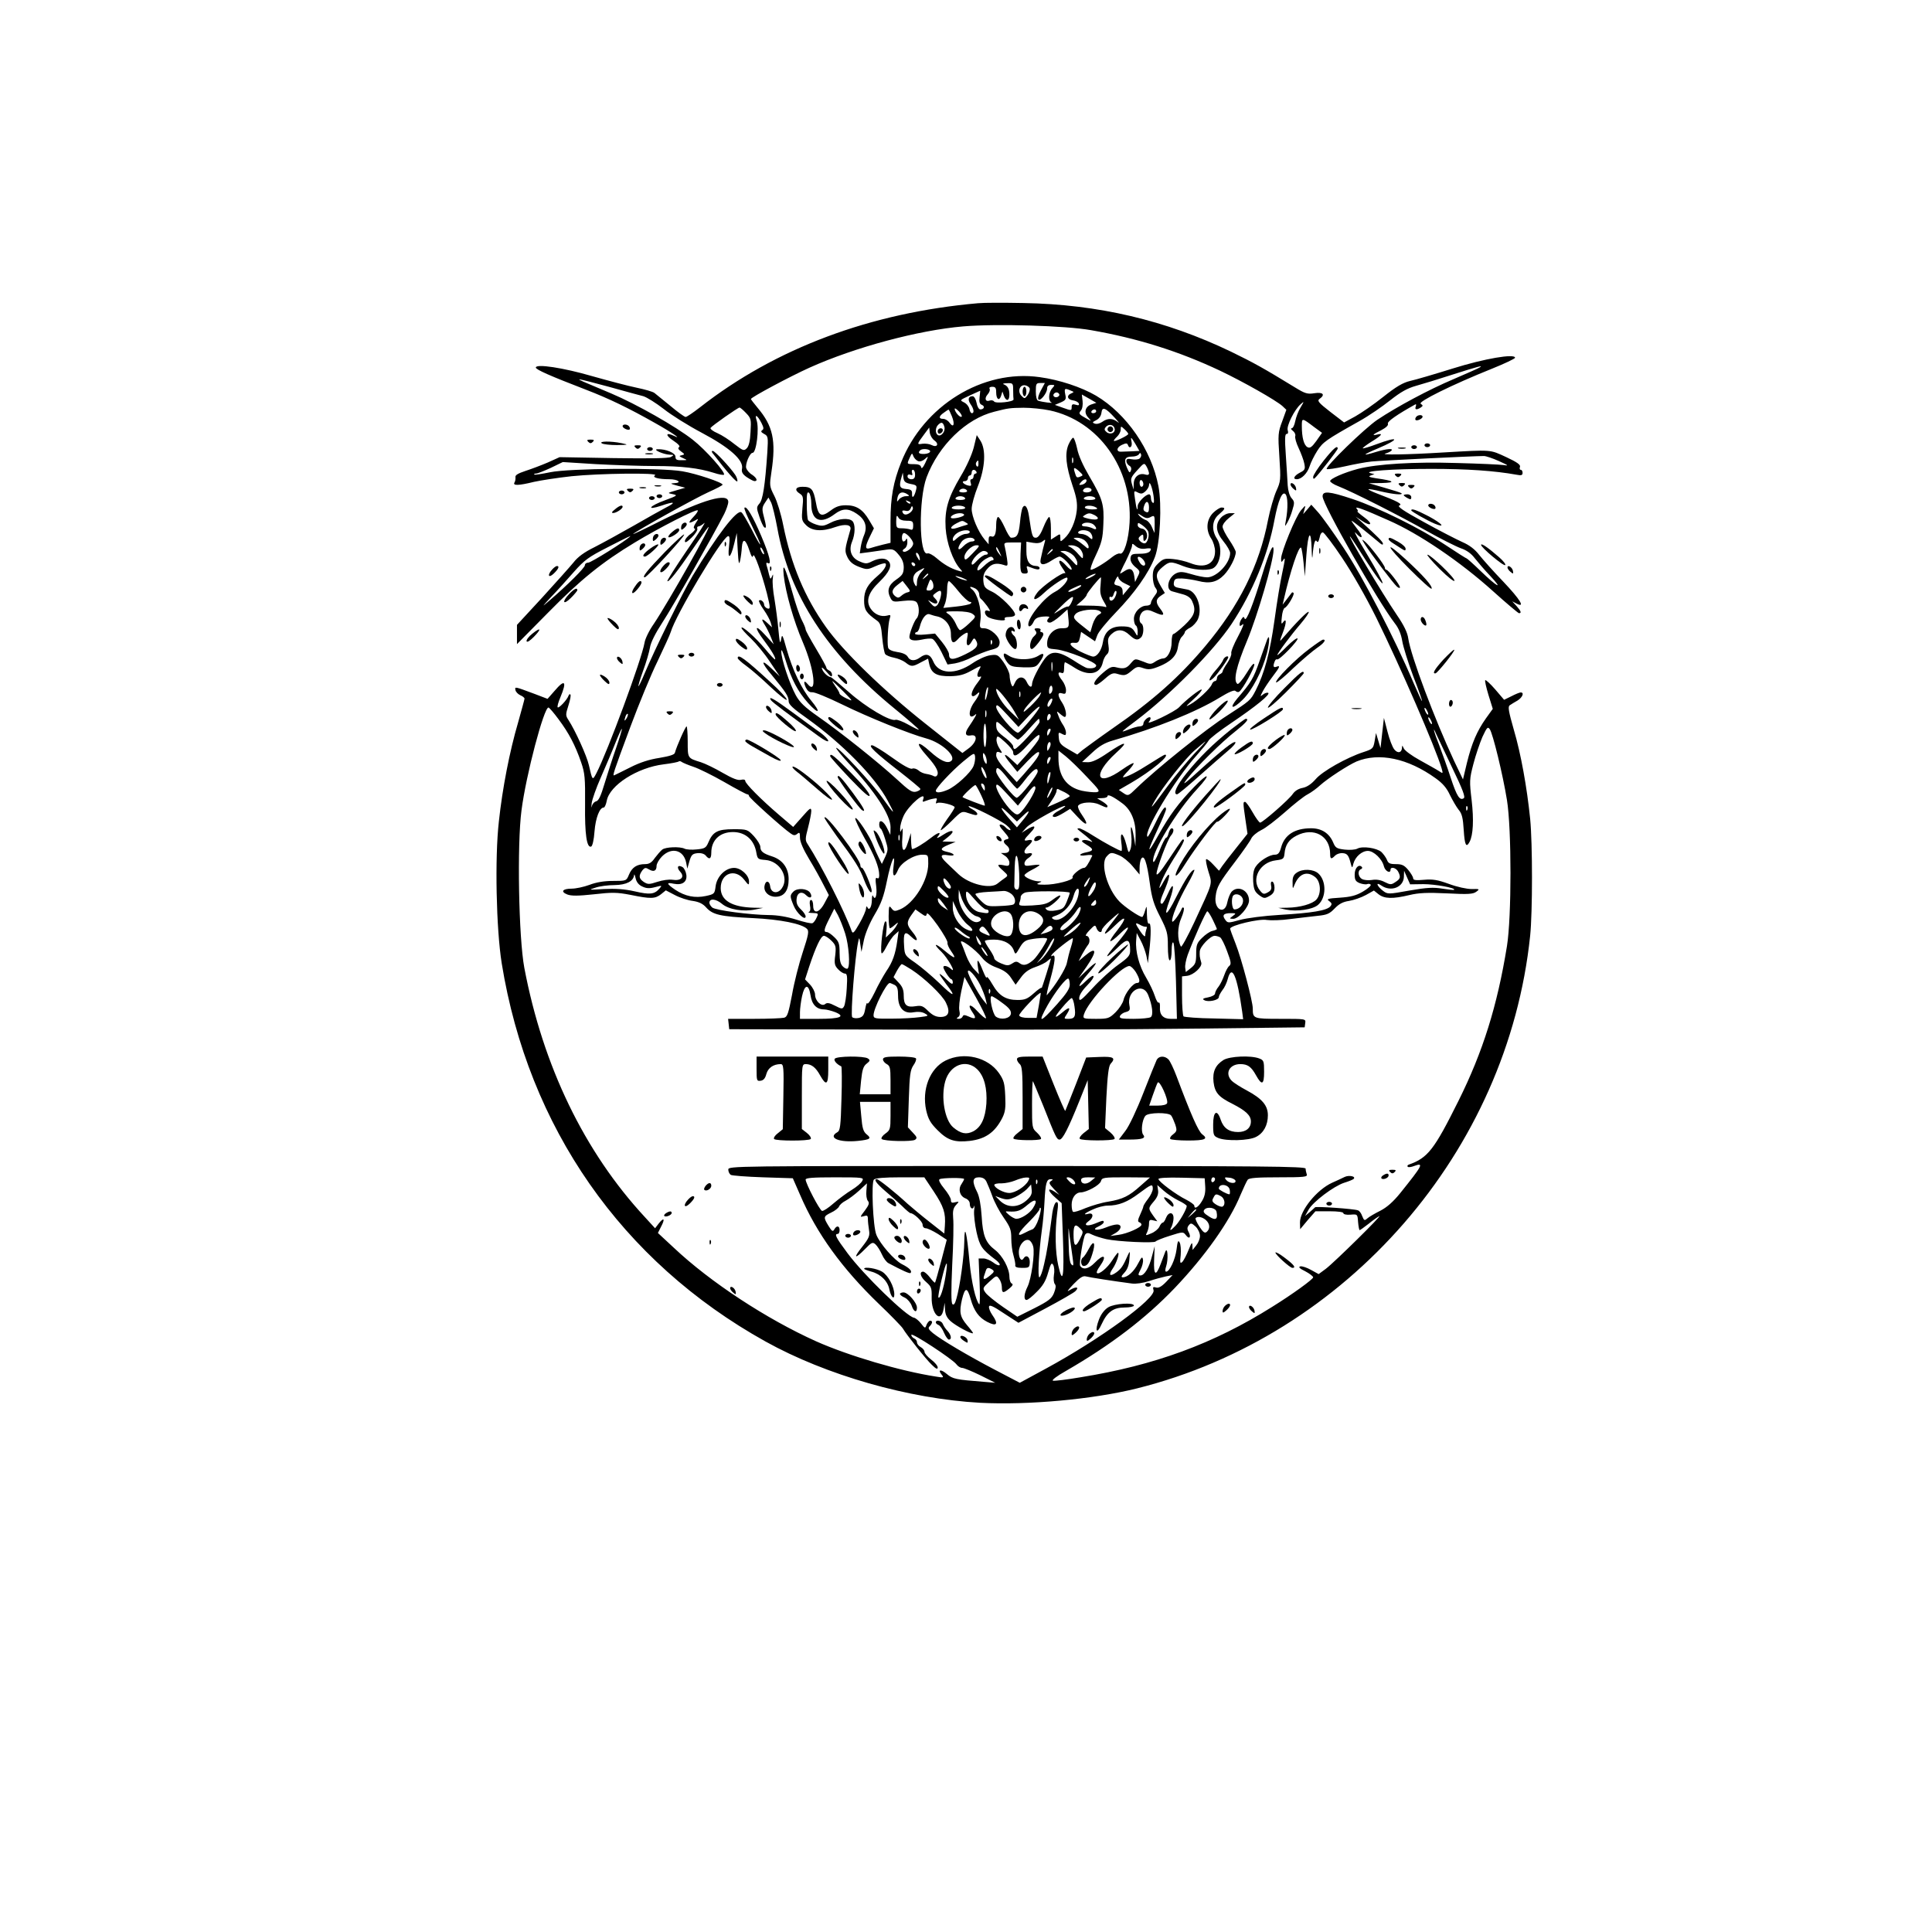 <?xml version="1.0" encoding="UTF-8" standalone="yes"?>
<svg version="1.0" xmlns="http://www.w3.org/2000/svg" width="1024" height="1024" viewBox="0 0 1024 1024" preserveAspectRatio="xMidYMid meet">
  <g transform="translate(0,1024) scale(0.1,-0.1)" fill="#000000" stroke="none">
    <path d="M5185 8633 c-571 -50 -1075 -239 -1475 -552 -36 -28 -70 -51 -76 -51
-6 0 -42 26 -80 58 -38 31 -76 62 -85 69 -8 7 -51 19 -94 28 -44 9 -150 37
-235 61 -154 45 -300 67 -300 46 0 -11 75 -44 267 -118 120 -46 227 -98 363
-175 86 -48 152 -93 102 -69 -44 21 -47 3 -4 -25 27 -18 39 -31 31 -35 -7 -5
-4 -12 11 -23 20 -14 20 -16 3 -20 -15 -3 -15 -5 7 -15 25 -11 25 -11 -7 -11
-26 -1 -33 3 -33 19 0 19 -51 41 -95 39 -29 -1 32 -28 65 -29 23 -1 24 -1 6
-12 -13 -7 -105 -9 -305 -6 l-285 5 -62 -28 c-35 -15 -88 -35 -119 -45 -39
-13 -55 -22 -53 -33 1 -9 -1 -22 -5 -28 -11 -18 22 -17 103 3 36 8 126 22 200
30 146 15 464 19 442 5 -18 -11 17 -21 75 -21 47 0 71 -19 26 -21 -23 -1 -20
-3 16 -13 l43 -11 -48 -14 c-48 -14 -48 -14 -19 -20 28 -6 26 -8 -39 -32 -86
-31 -104 -57 -20 -29 69 24 81 19 24 -10 -23 -12 -100 -55 -171 -96 -72 -41
-165 -92 -208 -114 -55 -27 -89 -52 -112 -82 -19 -23 -94 -107 -166 -186
l-133 -144 0 -51 0 -51 163 165 c174 177 288 269 462 374 129 78 325 178 333
170 3 -3 -7 -19 -23 -35 -30 -32 -28 -38 8 -19 21 12 21 12 4 -14 -11 -17 -13
-27 -5 -29 6 -2 -3 -14 -20 -27 -18 -12 -32 -30 -32 -39 0 -11 10 -6 35 18 20
19 33 40 31 47 -3 7 0 13 6 13 6 0 20 8 31 18 10 9 -30 -55 -91 -143 -60 -88
-107 -162 -105 -165 7 -8 54 52 134 169 40 58 76 111 82 116 33 35 -210 -396
-288 -512 -24 -34 -46 -79 -49 -100 -15 -88 -195 -575 -255 -691 -21 -40 -21
-40 -40 43 -11 49 -72 183 -107 237 -17 26 -17 30 -1 80 9 28 14 54 10 57 -3
4 -8 0 -10 -7 -8 -22 -51 -67 -57 -61 -4 3 3 27 14 53 36 86 24 99 -31 34
l-37 -42 -68 26 c-108 40 -106 40 -102 20 2 -9 13 -21 26 -27 12 -5 22 -13 22
-18 0 -4 -16 -61 -34 -126 -45 -153 -83 -348 -102 -525 -22 -194 -14 -568 15
-751 141 -871 636 -1581 1398 -2005 322 -179 760 -304 1138 -325 256 -13 596
18 830 76 1115 278 1966 1257 2085 2399 13 125 13 490 0 621 -17 166 -49 345
-87 473 -27 95 -32 121 -21 128 7 5 25 16 41 25 27 17 37 43 17 43 -6 0 -28
-9 -49 -20 l-39 -19 -47 55 c-26 30 -50 52 -53 49 -3 -3 5 -38 17 -78 l23 -74
-36 -50 c-48 -68 -75 -131 -101 -236 l-21 -88 -47 98 c-103 221 -229 555 -243
649 -4 31 -23 70 -60 124 -81 119 -273 442 -247 415 5 -5 45 -66 88 -134 44
-68 81 -119 83 -112 2 6 -35 75 -83 154 -47 78 -74 129 -60 113 38 -42 44 -22
6 24 -17 22 -30 40 -27 40 4 0 91 -69 149 -118 10 -9 17 -11 17 -4 0 10 -26
36 -115 117 l-30 27 33 -22 c50 -34 62 -17 13 18 -24 18 -41 32 -36 32 4 0 2
7 -5 15 -11 14 38 -4 170 -63 160 -70 380 -219 554 -376 71 -64 133 -116 137
-116 15 0 10 12 -13 38 l-23 25 23 -12 c48 -25 20 21 -71 117 -51 53 -108 117
-127 141 -23 30 -52 52 -89 68 -31 14 -123 61 -204 106 -110 60 -143 83 -130
88 19 7 -9 22 -120 64 -26 10 -46 20 -44 22 2 2 33 -3 68 -12 65 -15 117 -20
107 -9 -4 3 -44 16 -90 29 l-83 24 70 1 c76 2 64 12 -30 25 -38 6 -45 9 -30
15 l20 7 -20 5 c-48 11 117 23 320 23 192 0 336 -10 453 -31 25 -5 32 -3 32
10 0 9 -4 16 -10 16 -5 0 -7 7 -4 15 5 11 -14 25 -72 52 -89 41 -73 40 -334
25 -195 -12 -343 -14 -305 -5 11 3 24 9 29 14 15 14 -24 11 -80 -6 -78 -24
-75 -17 8 18 121 51 115 68 -8 22 -37 -14 -69 -23 -71 -21 -2 2 19 18 46 35
53 32 65 47 31 38 -32 -8 -24 1 21 23 26 14 39 26 35 35 -4 11 49 48 146 102
4 2 5 -3 2 -11 -7 -18 4 -20 26 -6 13 9 13 11 0 20 -17 10 166 101 378 186 67
27 122 53 122 58 0 23 -161 -4 -330 -57 -96 -30 -198 -60 -226 -66 -38 -9 -74
-30 -142 -84 -50 -40 -117 -86 -149 -104 l-59 -32 -73 56 c-63 49 -71 59 -57
69 31 22 19 37 -27 30 -37 -6 -50 -2 -102 30 -170 104 -221 132 -340 190 -348
167 -705 251 -1100 258 -104 2 -212 2 -240 -1z m598 -143 c247 -43 466 -112
684 -215 122 -58 295 -156 330 -187 l21 -20 -22 -61 c-22 -58 -23 -70 -15
-189 8 -122 7 -129 -16 -180 -13 -29 -33 -98 -44 -153 -46 -241 -153 -456
-333 -670 -136 -162 -277 -288 -490 -435 -73 -51 -145 -104 -161 -116 l-27
-23 -48 28 c-39 22 -48 33 -50 60 -3 30 -2 32 17 21 18 -9 21 -8 21 7 0 10 -7
28 -15 40 -8 11 -20 34 -25 49 -11 27 -10 27 8 11 10 -9 22 -17 25 -17 14 0 6
46 -13 75 -26 39 -26 58 0 50 16 -5 20 -2 20 18 0 13 -9 36 -20 50 -24 30 -26
49 -5 41 11 -5 15 1 15 25 0 17 2 31 5 31 2 0 26 -13 52 -30 73 -46 134 -34
148 29 3 16 13 35 21 42 11 9 13 23 9 50 -5 30 -2 41 16 58 30 28 62 27 95 -4
30 -28 44 -31 62 -13 15 15 16 64 2 73 -18 11 -11 54 11 66 17 9 30 7 60 -7
47 -21 56 -16 29 19 -26 33 -25 51 2 69 l22 15 -22 37 c-29 50 -28 69 9 100
37 31 44 32 109 6 50 -20 122 -26 155 -14 43 17 58 109 25 159 -30 46 -26 98
10 128 34 29 37 37 14 37 -8 0 -29 -13 -45 -29 -35 -36 -39 -91 -9 -136 11
-16 20 -47 20 -67 0 -67 -54 -93 -130 -63 -25 10 -67 20 -93 22 -43 4 -52 2
-78 -23 -23 -22 -29 -36 -29 -69 0 -23 6 -50 14 -60 12 -17 12 -22 -5 -44 -10
-13 -19 -30 -19 -37 0 -8 -10 -14 -23 -14 -33 0 -67 -35 -67 -70 0 -16 5 -32
10 -35 6 -3 10 -18 10 -33 -1 -25 -1 -26 -12 -7 -16 29 -28 35 -74 35 -56 0
-89 -27 -98 -82 -7 -44 -30 -78 -52 -78 -8 0 -38 12 -69 27 -54 27 -68 50 -28
46 16 -2 22 5 27 28 l6 30 37 -25 37 -25 12 32 c6 18 51 72 99 122 99 102 173
207 206 292 28 72 38 278 19 376 -37 193 -169 384 -331 480 -77 45 -194 84
-298 98 -302 43 -616 -151 -735 -452 -41 -103 -56 -185 -56 -310 l0 -116 -42
-10 c-24 -6 -53 -14 -65 -18 -29 -9 -30 5 -2 62 l21 43 -26 44 c-33 56 -67 78
-122 78 -33 0 -54 -7 -80 -27 -52 -39 -67 -31 -80 44 -13 69 -23 81 -71 81
-37 0 -44 -18 -13 -37 17 -11 19 -20 13 -77 -5 -60 -4 -66 20 -90 31 -31 85
-35 156 -9 53 18 86 12 78 -15 -31 -108 -31 -111 -15 -146 12 -24 29 -38 60
-50 42 -16 46 -16 88 3 24 11 48 17 52 15 12 -7 -7 -38 -39 -65 -55 -47 -73
-79 -73 -131 0 -50 10 -66 69 -108 17 -12 22 -30 27 -90 4 -41 11 -81 16 -87
6 -7 26 -15 47 -19 20 -4 47 -15 60 -25 30 -24 38 -24 83 1 l37 19 6 -28 c11
-50 39 -66 111 -65 48 1 74 8 110 28 56 31 58 31 44 7 -15 -29 -12 -44 6 -37
9 4 3 -10 -15 -33 -29 -37 -40 -71 -23 -71 4 0 13 5 20 12 22 22 13 -7 -13
-42 -36 -49 -33 -101 5 -67 13 11 -5 -21 -37 -68 -21 -31 -17 -48 12 -43 39 8
34 -34 -9 -67 l-35 -26 -198 157 c-221 175 -434 382 -525 510 -113 159 -184
329 -227 542 -11 56 -32 125 -47 154 -26 51 -26 55 -15 128 25 165 8 242 -73
338 -20 24 -36 45 -36 47 0 9 208 120 310 166 242 109 579 199 815 219 176 15
544 4 678 -20z m2057 -199 c-8 -5 -70 -32 -137 -61 -130 -55 -298 -145 -403
-215 -69 -47 -278 -250 -268 -261 4 -3 46 3 95 14 48 11 113 23 143 26 48 5
539 29 595 29 11 0 47 -12 80 -27 49 -22 54 -26 25 -21 -19 3 -132 8 -250 11
-227 7 -419 -5 -522 -31 -75 -20 -148 -52 -148 -65 0 -5 19 -18 43 -27 76 -30
319 -153 463 -234 78 -44 162 -86 187 -95 30 -10 55 -28 73 -52 16 -20 53 -64
84 -96 71 -76 35 -57 -53 28 -38 37 -71 66 -73 66 -3 0 -53 32 -112 71 -135
89 -355 198 -493 244 -126 42 -159 44 -159 14 0 -43 293 -556 383 -673 20 -25
33 -57 39 -93 5 -31 31 -114 58 -186 28 -72 49 -132 47 -133 -1 -2 -22 43 -46
99 -100 236 -270 563 -369 712 -55 83 -116 168 -136 190 l-36 40 -21 -25 -22
-25 7 25 c7 24 6 24 -18 -4 -29 -34 -106 -222 -106 -257 0 -19 2 -21 10 -9 13
20 13 13 -5 -72 -9 -40 -27 -150 -40 -245 -24 -172 -53 -281 -100 -373 -27
-52 -29 -54 -150 -132 -113 -72 -374 -281 -483 -387 -41 -40 -43 -41 -67 -25
l-25 17 64 37 c110 64 213 150 180 150 -3 0 -40 -22 -82 -49 -69 -44 -121 -71
-140 -71 -3 0 9 16 28 35 18 19 31 37 28 40 -2 3 -29 -12 -59 -33 -137 -98
-163 -31 -34 87 72 65 51 65 -43 1 -51 -35 -83 -50 -105 -50 l-32 1 53 49 c38
36 68 53 110 65 227 65 442 151 569 229 47 29 75 40 81 34 6 -6 15 -8 20 -4
18 11 83 129 80 145 -2 10 -18 -9 -41 -47 -21 -34 -43 -60 -48 -57 -24 15 -7
92 51 230 54 129 140 422 140 480 0 42 -22 -6 -60 -131 -48 -157 -85 -252 -93
-233 -5 12 -7 12 -16 -1 -6 -8 -11 -21 -11 -29 0 -11 3 -11 17 0 9 8 -2 -21
-25 -64 -23 -42 -39 -83 -36 -90 2 -7 -7 -30 -21 -51 -14 -20 -25 -41 -25 -45
0 -5 -7 -11 -15 -15 -8 -3 -15 -12 -15 -21 0 -8 -5 -15 -10 -15 -6 0 -14 -8
-17 -17 -9 -23 -75 -85 -114 -106 -29 -16 -26 -12 16 26 28 25 47 48 44 52 -6
6 -86 -57 -119 -93 -20 -23 -178 -99 -161 -78 8 9 11 19 8 23 -9 8 -37 -17
-37 -33 0 -8 -8 -14 -19 -14 -10 0 -35 -7 -55 -15 -20 -8 -36 -14 -36 -11 0 2
34 29 76 60 177 134 406 366 501 508 112 169 194 368 228 553 20 104 41 153
58 136 13 -13 14 -75 3 -136 -7 -38 -7 -39 7 -15 8 14 21 44 27 67 12 38 11
45 -4 62 -11 12 -19 39 -21 68 -1 26 -6 99 -10 161 -6 85 -5 112 4 112 8 0 10
7 6 20 -7 23 36 109 68 137 20 18 20 17 0 -17 -12 -19 -24 -52 -28 -72 -4 -21
-12 -38 -19 -38 -6 0 -3 -7 7 -14 9 -7 15 -20 12 -27 -3 -8 5 -37 18 -64 13
-28 27 -65 30 -82 6 -29 3 -35 -23 -48 -31 -16 -40 -35 -17 -35 25 0 56 31 68
68 6 20 25 58 41 83 30 46 43 56 223 157 50 28 123 78 164 111 56 44 90 63
136 76 33 9 121 36 195 60 135 43 168 52 140 36z m-4613 -101 c81 -23 164 -45
183 -50 19 -6 67 -36 107 -67 40 -32 131 -89 203 -127 147 -78 221 -144 213
-189 -4 -18 2 -30 25 -46 17 -11 35 -21 41 -21 19 0 12 17 -13 34 -14 8 -27
24 -31 35 -6 21 19 81 34 81 20 0 36 131 21 173 -12 36 5 26 26 -15 12 -24 13
-32 4 -38 -9 -6 -6 -11 10 -20 21 -11 22 -16 17 -98 -12 -176 -24 -252 -42
-271 -16 -19 -16 -23 0 -70 9 -28 21 -53 26 -56 12 -8 11 6 -3 59 -10 38 -9
48 7 72 l18 27 14 -26 c7 -15 22 -76 33 -136 64 -356 265 -666 623 -958 70
-57 127 -107 127 -110 0 -3 -25 9 -55 26 -30 17 -60 28 -68 26 -26 -11 -157
66 -247 146 -49 43 -93 80 -97 80 -16 2 -40 25 -46 44 -5 12 4 7 23 -15 22
-26 30 -31 30 -17 0 10 -7 20 -15 23 -8 4 -15 10 -15 15 0 5 -25 51 -55 101
-30 50 -55 96 -55 102 0 6 -9 28 -20 49 -11 21 -34 88 -51 150 -38 135 -53
164 -45 87 10 -91 52 -240 102 -356 61 -143 76 -282 24 -219 -18 22 -23 12 -9
-19 9 -18 19 -26 33 -25 12 2 82 -27 156 -63 145 -71 361 -158 450 -182 84
-23 165 -99 129 -121 -20 -13 -57 5 -108 51 -72 65 -83 50 -17 -24 52 -58 66
-89 50 -105 -4 -4 -12 -3 -18 1 -6 3 -22 8 -36 10 -14 2 -33 10 -42 19 -10 8
-25 13 -33 9 -11 -4 -49 17 -107 59 -50 36 -98 65 -106 65 -24 0 18 -40 143
-137 60 -47 111 -89 113 -94 2 -4 -8 -11 -22 -15 -22 -5 -37 5 -103 66 -98 90
-300 251 -418 333 -70 49 -96 74 -117 112 -33 60 -78 195 -77 233 0 16 9 -3
23 -48 30 -99 65 -166 119 -226 57 -63 71 -53 17 12 -51 61 -100 164 -131 274
-22 79 -24 82 -29 50 -5 -27 -8 -15 -14 50 -4 47 -14 121 -21 164 -8 43 -12
93 -9 110 3 23 2 26 -4 11 -8 -17 -9 -16 -16 10 -4 17 -9 38 -13 49 -3 12 -1
16 6 12 23 -14 10 39 -34 143 -45 105 -78 161 -89 150 -4 -3 14 -46 39 -95 24
-49 45 -93 44 -99 0 -5 -20 29 -44 77 -25 47 -49 90 -56 93 -24 15 -129 -122
-258 -337 -52 -87 -201 -390 -256 -521 -15 -37 -30 -66 -31 -64 -2 2 9 39 25
83 16 43 32 98 36 122 4 27 29 76 66 133 53 80 270 462 328 576 11 23 21 51
21 63 0 50 -133 12 -359 -101 -84 -43 -150 -74 -145 -69 18 17 329 190 400
222 41 18 74 36 74 39 0 12 -141 59 -213 71 -115 20 -602 16 -701 -5 -44 -9
-82 -15 -84 -12 -3 3 1 5 9 5 8 0 43 14 78 30 l64 31 175 -11 c96 -5 236 -10
311 -10 144 0 235 -11 314 -36 27 -9 51 -13 54 -10 11 10 -98 133 -165 185
-90 71 -301 190 -431 245 -164 69 -177 74 -169 75 4 1 74 -17 155 -39z m2143
-20 c0 -22 1 -43 2 -47 2 -13 -96 -23 -103 -11 -4 6 -14 8 -23 5 -23 -9 -30
12 -11 33 9 10 14 24 10 29 -3 7 2 11 14 11 17 0 21 -6 21 -29 0 -37 16 -49
26 -19 l7 23 8 -23 c12 -31 29 -28 29 6 0 31 -9 47 -30 55 -8 3 0 6 18 6 31 1
32 0 32 -39z m147 1 c-12 -22 -18 -43 -13 -48 10 -11 46 34 46 58 0 13 7 19
22 19 20 0 20 -1 5 -18 -20 -22 -22 -68 -4 -75 13 -6 -49 2 -70 9 -8 2 -13 21
-13 49 0 41 2 45 24 45 l24 0 -21 -39z m-59 9 c1 -9 -4 -24 -12 -35 -14 -19
-16 -19 -31 -4 -24 23 -11 61 18 57 12 -2 23 -10 25 -18z m217 -10 c18 -7 19
-8 3 -15 -27 -11 -21 -33 9 -37 14 -2 28 -9 31 -17 3 -9 -2 -11 -17 -6 -16 5
-21 2 -21 -13 0 -19 -2 -19 -44 -4 l-45 16 31 13 c27 12 30 17 24 43 -6 32 -3
34 29 20z m-483 -35 c-3 -25 0 -36 12 -41 18 -7 12 -24 -8 -24 -8 0 -17 16
-20 35 -4 20 -13 35 -21 35 -23 0 -27 -18 -11 -42 18 -25 21 -48 7 -48 -5 0
-11 10 -13 22 -2 12 -14 28 -28 35 -24 12 -24 12 30 37 30 14 55 25 55 25 1 1
-1 -15 -3 -34z m422 16 c3 -5 -1 -11 -9 -15 -15 -6 -29 7 -18 18 9 9 21 8 27
-3z m172 -54 c-34 -11 -43 -43 -19 -69 18 -20 18 -21 -2 -10 -47 26 -50 29
-36 46 8 9 11 31 9 50 l-4 35 39 -22 38 -22 -25 -8z m-1832 -46 c27 -28 28
-34 24 -100 -2 -48 -9 -76 -20 -87 -15 -15 -20 -13 -65 22 -27 22 -67 48 -90
58 -24 10 -40 23 -37 28 7 11 145 108 154 108 3 0 19 -13 34 -29z m1142 -20
c-10 -4 -36 27 -36 42 0 6 10 -1 23 -14 12 -13 18 -26 13 -28z m467 34 c259
-55 440 -308 424 -595 -5 -92 -30 -172 -51 -164 -7 3 -26 -6 -42 -19 -38 -31
-98 -67 -112 -67 -6 0 5 35 26 77 31 66 37 89 40 164 5 105 -4 135 -74 254
-34 58 -58 111 -65 148 -7 31 -16 57 -21 57 -5 0 -16 -17 -25 -37 -20 -48 -13
-113 22 -218 21 -61 26 -92 22 -131 -6 -57 -33 -119 -66 -148 -21 -19 -21 -19
-21 4 0 22 -1 22 -25 6 l-25 -16 0 60 c0 33 -4 60 -9 60 -5 0 -19 -25 -31 -55
-15 -38 -28 -55 -40 -55 -18 0 -21 10 -36 113 -7 49 -21 69 -34 47 -4 -7 -11
-43 -14 -80 -7 -66 -15 -80 -47 -80 -6 0 -21 25 -34 55 -14 30 -29 55 -35 55
-5 0 -10 -18 -10 -39 0 -51 -8 -71 -26 -64 -10 3 -14 -2 -14 -18 l0 -24 -21
25 c-35 42 -69 123 -69 163 0 21 15 75 33 120 39 99 44 194 13 242 l-19 29
-16 -66 c-10 -38 -38 -101 -69 -152 -67 -113 -86 -177 -80 -275 5 -78 38 -172
76 -215 16 -18 16 -18 -8 -11 -41 12 -78 34 -115 66 -19 17 -42 29 -49 26 -45
-17 -48 287 -5 403 64 170 210 311 359 348 74 19 82 20 155 21 39 0 100 -6
138 -14z m347 -41 c19 -21 26 -31 14 -21 -26 21 -53 22 -82 1 -13 -9 -30 -13
-40 -9 -14 5 -12 8 8 18 16 8 26 23 28 40 4 33 21 27 72 -29z m-865 10 c17
-42 10 -65 -12 -35 -8 12 -23 21 -34 21 -25 0 -24 14 4 33 12 9 23 16 24 16 2
1 10 -15 18 -35z m765 26 c0 -5 -7 -10 -16 -10 -8 0 -12 5 -9 10 3 6 10 10 16
10 5 0 9 -4 9 -10z m1156 -84 l41 -30 -30 -43 c-24 -33 -34 -40 -47 -33 -19
10 -30 51 -30 112 0 44 0 44 66 -6z m-1961 3 c8 -24 -16 -55 -34 -45 -15 9
-14 39 1 54 17 17 26 15 33 -9z m903 -12 c4 -22 -24 -33 -43 -17 -12 10 -13
16 -4 27 16 18 43 13 47 -10z m72 -27 c0 -8 -71 -42 -76 -37 -2 2 5 12 16 22
11 10 20 27 20 38 0 19 1 20 20 2 11 -10 20 -21 20 -25z m-1028 -34 c27 -19
15 -40 -14 -25 -11 6 -33 9 -49 7 -31 -5 -30 -3 10 51 l26 35 3 -27 c2 -15 13
-33 24 -41z m1067 -21 l20 -35 -39 -2 c-22 -1 -47 -2 -57 -2 -28 -2 -26 23 3
36 22 10 28 10 32 0 7 -23 24 -12 20 13 -7 33 -4 32 21 -10z m-1089 -37 c0 -7
-13 -13 -30 -14 -29 -1 -37 6 -23 19 11 12 53 7 53 -5z m-64 -52 c10 -4 25 1
36 11 20 18 20 18 2 -21 -12 -25 -20 -33 -22 -22 -2 11 -14 16 -38 16 -39 0
-38 0 -22 35 11 25 13 25 19 7 4 -10 15 -22 25 -26z m1173 13 c-8 -5 -26 -6
-41 -3 -21 4 -28 2 -28 -10 0 -8 7 -19 15 -24 10 -5 13 -15 9 -26 -6 -15 -9
-12 -21 15 -18 43 -11 59 26 59 16 0 33 5 37 12 6 9 9 9 12 -1 2 -7 -2 -17 -9
-22z m-352 -21 c-3 -7 -5 -2 -5 12 0 14 2 19 5 13 2 -7 2 -19 0 -25z m-501 -8
c0 -12 -4 -16 -9 -11 -5 5 -6 14 -3 20 10 15 12 14 12 -9z m904 -48 c0 -9 -7
-11 -20 -7 -32 10 -60 -12 -61 -48 l-1 -32 -9 31 c-8 27 -5 35 29 72 36 40 37
40 49 19 7 -12 12 -28 13 -35z m-368 8 c19 -18 20 -20 4 -26 -20 -8 -21 -6
-30 24 -9 27 -2 28 26 2z m-872 -15 c0 -18 -5 -25 -20 -25 -11 0 -20 7 -20 15
0 9 6 12 15 9 11 -5 13 -2 9 10 -3 9 -1 16 5 16 6 0 11 -11 11 -25z m325 15
c3 -5 1 -10 -4 -10 -6 0 -11 -7 -11 -15 0 -8 -5 -15 -11 -15 -6 0 -8 -8 -4
-19 5 -16 2 -18 -15 -14 -25 7 -37 23 -16 23 9 0 16 7 16 15 0 8 5 15 10 15 6
0 10 7 10 15 0 17 16 20 25 5z m-349 -65 c33 -6 35 -9 29 -33 -9 -36 -22 -48
-21 -20 1 19 -5 24 -31 26 -35 3 -39 14 -25 62 l7 25 3 -26 c3 -22 10 -28 38
-34z m932 13 c-3 -7 -13 -15 -24 -17 -16 -3 -17 -1 -5 13 16 19 34 21 29 4z
m302 -14 c0 -8 -4 -14 -10 -14 -5 0 -10 9 -10 21 0 11 5 17 10 14 6 -3 10 -13
10 -21z m54 -62 c4 -29 3 -41 -4 -37 -5 3 -10 15 -10 26 0 10 -4 19 -9 19 -19
0 -61 -43 -61 -62 0 -34 -7 -17 -14 35 -7 47 -7 48 14 37 18 -9 25 -8 41 6 10
9 19 24 19 33 1 29 17 -10 24 -57z m-330 27 c-7 -12 -44 -12 -44 0 0 5 6 11
13 14 17 6 38 -3 31 -14z m-659 1 c4 -6 -5 -10 -20 -10 -15 0 -24 4 -20 10 3
6 12 10 20 10 8 0 17 -4 20 -10z m-825 -71 c0 -89 50 -110 125 -53 40 30 72
31 116 1 44 -29 57 -67 40 -110 -8 -18 -16 -47 -19 -66 l-5 -34 54 7 c30 4 70
10 90 13 31 4 39 1 62 -27 19 -22 27 -43 27 -68 -1 -32 -7 -41 -40 -64 -42
-29 -51 -59 -29 -100 10 -18 17 -19 65 -13 37 4 60 3 70 -5 17 -15 19 -71 2
-88 -12 -12 -38 -78 -38 -98 0 -18 24 -23 66 -14 22 5 46 7 55 4 9 -2 31 -34
49 -70 l32 -66 40 6 c22 4 63 18 91 33 29 14 72 31 97 38 37 9 46 16 48 37 4
31 -47 78 -83 78 -23 0 -24 3 -18 48 6 54 -17 137 -45 158 -20 16 -8 18 19 4
10 -6 19 -19 19 -30 0 -10 4 -21 10 -25 5 -3 19 -20 32 -37 18 -26 19 -30 5
-25 -20 8 -23 -15 -4 -31 19 -16 102 -28 93 -14 -5 8 3 12 23 12 18 0 31 5 31
13 -1 23 -78 100 -122 121 -38 18 -43 25 -46 57 -2 27 3 44 20 63 24 29 48 34
87 22 23 -8 24 -7 18 35 -4 24 -9 53 -12 64 -5 18 -1 20 40 20 l47 0 -3 -60
c-3 -95 -1 -105 22 -105 16 0 19 4 14 22 -6 18 -4 20 11 13 38 -15 54 -17 54
-6 0 6 -8 11 -17 11 -37 1 -53 25 -53 78 l0 51 35 -6 c22 -4 41 -1 51 8 15 12
16 11 10 -9 -6 -23 -10 -37 -20 -84 -8 -35 14 -38 59 -8 17 11 35 20 41 20 16
0 64 -50 64 -67 0 -7 -13 1 -29 19 -36 41 -51 31 -20 -13 13 -18 19 -30 13
-27 -12 7 -122 -70 -147 -104 -33 -44 -10 -45 36 -1 40 38 116 88 123 81 11
-11 -28 -56 -63 -74 -57 -29 -143 -134 -143 -174 0 -18 17 -10 28 14 8 18 20
25 51 28 26 2 37 0 31 -6 -15 -15 -12 -26 5 -26 8 0 32 16 54 35 l39 35 4 -42
c6 -55 4 -58 -37 -58 -40 0 -75 -37 -75 -80 0 -26 3 -28 49 -32 58 -6 211 -68
211 -85 0 -12 -19 -18 -48 -14 -7 1 -41 20 -74 42 -79 50 -117 52 -151 7 -31
-42 -67 -113 -67 -133 0 -23 -15 -18 -28 10 -15 33 -46 32 -62 -2 -12 -26 -13
-27 -21 -8 -4 11 -8 32 -8 46 -1 14 -15 45 -32 69 -29 40 -33 42 -70 37 -23
-3 -63 -21 -94 -42 -91 -63 -181 -59 -209 10 -16 38 -38 44 -70 20 -27 -20
-53 -19 -65 4 -7 12 -26 21 -55 25 -31 5 -46 13 -49 24 -6 26 0 124 8 151 7
22 6 24 -14 18 -32 -8 -67 7 -87 38 -26 40 -12 85 47 141 54 53 68 86 49 109
-16 19 -49 19 -88 0 -27 -14 -35 -14 -65 -1 -45 18 -60 59 -41 105 17 41 18
93 2 109 -18 18 -73 14 -117 -9 -35 -18 -45 -19 -76 -9 -19 6 -38 17 -42 23
-4 6 -7 44 -7 83 -1 57 2 70 12 62 6 -6 12 -32 12 -59z m510 51 c12 -8 10 -10
-9 -10 -13 0 -29 -8 -36 -17 -12 -16 -12 -14 -8 10 6 28 26 35 53 17z m305
-20 c4 -6 -7 -10 -25 -10 -18 0 -29 4 -25 10 3 6 15 10 25 10 10 0 22 -4 25
-10z m690 0 c4 -6 -8 -10 -30 -10 -22 0 -34 4 -30 10 3 6 17 10 30 10 13 0 27
-4 30 -10z m-980 -28 c-3 -3 -11 0 -18 7 -9 10 -8 11 6 5 10 -3 15 -9 12 -12z
m1265 -22 c0 -22 -4 -28 -15 -24 -16 7 -18 14 -9 38 10 26 24 18 24 -14z
m-1266 -27 c-20 -15 -36 -13 -41 4 -3 7 4 9 16 6 14 -4 23 1 28 13 5 13 8 14
11 4 3 -7 -4 -19 -14 -27z m291 27 c4 -6 -10 -10 -35 -10 -25 0 -39 4 -35 10
3 6 19 10 35 10 16 0 32 -4 35 -10z m695 0 c11 -7 5 -10 -22 -10 -21 0 -38 5
-38 10 0 13 40 13 60 0z m-700 -39 c0 -10 -61 -24 -69 -16 -8 9 21 25 47 25
12 0 22 -4 22 -9z m691 -1 c41 -23 6 -32 -51 -14 -13 5 -13 6 0 14 19 12 27
12 51 0z m298 -10 c20 10 21 8 21 -37 l-1 -48 -14 32 c-7 17 -22 34 -33 37
-11 4 -26 14 -34 23 -11 14 -9 14 14 -1 21 -14 31 -15 47 -6z m-1294 -20 c31
0 35 -3 35 -26 0 -20 -4 -25 -16 -20 -9 3 -29 6 -45 6 -27 0 -29 3 -29 38 1
30 3 34 11 20 6 -12 22 -18 44 -18z m315 -10 c13 -8 13 -9 0 -13 -8 -2 -30 -9
-48 -15 -40 -13 -41 5 -1 25 29 15 30 15 49 3z m678 -12 c19 -19 14 -30 -7
-18 -11 5 -29 10 -41 10 -12 0 -18 5 -15 10 9 14 48 13 63 -2z m285 -30 c13
-20 0 -68 -17 -68 -7 0 -19 6 -25 14 -9 10 -8 16 4 26 13 10 15 9 15 -11 0
-16 3 -20 11 -12 18 18 7 58 -18 61 -13 2 -23 10 -23 19 0 14 3 14 22 1 12 -8
26 -22 31 -30z m-943 -8 c0 -5 -10 -10 -22 -10 -12 0 -32 -10 -45 -22 -19 -18
-23 -19 -23 -5 0 9 10 23 22 31 25 18 68 21 68 6z m638 -2 c7 -7 12 -19 12
-27 0 -12 -3 -11 -18 2 -10 10 -29 17 -41 17 -12 0 -19 4 -16 10 9 14 48 13
63 -2z m-938 -59 c0 -21 -39 -51 -53 -42 -5 3 -2 10 7 15 9 5 16 21 15 36 0
15 -3 21 -6 15 -2 -7 -9 -13 -14 -13 -10 0 -12 33 -2 43 10 11 53 -34 53 -54z
m2273 -75 c52 -77 126 -206 182 -319 126 -256 314 -689 346 -798 8 -28 7 -28
-14 -14 -12 8 -57 33 -100 57 -44 24 -82 52 -87 64 -7 16 -9 17 -9 4 -1 -28
-23 -33 -41 -10 -10 12 -26 54 -36 94 l-19 73 -9 -80 -9 -80 -12 40 -12 40 -7
-42 c-7 -40 -10 -43 -59 -59 -89 -29 -219 -102 -254 -144 -23 -26 -45 -41 -69
-46 -22 -4 -41 -16 -52 -32 -18 -28 -160 -152 -173 -152 -5 0 -23 25 -40 55
-17 30 -35 55 -40 55 -11 0 -11 -4 2 -94 l11 -75 -58 -73 c-33 -41 -67 -85
-76 -98 l-17 -25 -31 33 c-17 19 -34 31 -37 28 -4 -3 2 -33 12 -66 21 -69 26
-50 -75 -268 -36 -77 -68 -135 -71 -129 -20 37 -19 105 2 151 11 26 17 51 13
54 -3 4 -8 3 -10 -3 -11 -28 -48 -79 -51 -69 -6 18 33 112 81 197 24 42 40 77
36 77 -15 0 -46 -47 -96 -145 -52 -104 -70 -111 -34 -14 27 76 20 101 -10 32
-13 -29 -27 -53 -31 -53 -14 0 -11 17 17 81 32 77 26 100 -10 34 -14 -27 -24
-39 -20 -25 10 36 40 95 91 174 24 37 41 71 38 74 -7 7 -2 14 -83 -107 -41
-62 -62 -86 -62 -72 0 27 58 181 76 202 16 18 18 39 4 39 -5 0 -12 -11 -16
-25 -3 -14 -9 -25 -13 -25 -5 0 -21 -32 -37 -72 -17 -42 -30 -65 -32 -54 -9
47 123 266 234 385 76 82 61 91 -17 10 -83 -86 -129 -148 -189 -255 -62 -111
-64 -98 -5 29 25 53 45 101 45 107 0 27 -20 2 -55 -70 -21 -44 -41 -78 -43
-75 -24 23 146 305 260 431 29 33 58 68 64 79 6 11 60 53 120 93 130 88 212
154 195 160 -6 2 -19 -2 -28 -10 -15 -12 -15 -11 0 18 9 17 32 52 52 78 39 51
43 61 20 52 -16 -6 -19 3 -9 28 3 9 9 14 13 11 11 -6 116 103 108 111 -4 4
-29 -15 -57 -43 -27 -28 -50 -48 -50 -45 0 9 73 107 123 165 27 32 47 61 43
64 -5 5 -66 -56 -138 -140 -17 -21 -17 -18 2 32 20 52 19 80 -1 51 -8 -11 -9
-3 -5 30 2 24 9 46 15 48 15 5 54 72 47 79 -3 4 -7 4 -9 2 -2 -2 -13 -17 -26
-34 l-23 -30 7 30 c34 149 79 284 91 272 3 -3 9 -39 13 -79 l7 -73 8 113 c9
124 25 142 28 29 1 -40 3 -54 5 -32 5 64 13 91 22 76 6 -8 10 -2 15 19 3 19
11 30 18 28 7 -2 53 -62 101 -134z m-3190 -14 c4 19 8 51 9 70 4 50 20 43 39
-15 12 -36 17 -44 21 -30 4 21 44 -89 73 -201 19 -77 19 -85 0 -78 -8 4 -15
12 -15 19 0 15 -18 30 -27 22 -3 -3 8 -25 25 -49 17 -24 33 -54 37 -68 l7 -25
-26 24 c-29 27 -34 22 -12 -12 8 -12 22 -40 31 -62 l16 -40 -46 50 c-55 61
-59 41 -6 -29 40 -53 65 -95 59 -101 -2 -2 -26 23 -53 56 -52 62 -125 126
-125 111 0 -5 22 -30 50 -56 27 -26 73 -81 101 -124 l52 -77 -41 39 c-61 59
-61 38 1 -35 72 -87 87 -110 87 -136 0 -17 24 -39 98 -91 186 -133 361 -311
427 -436 44 -82 38 -78 -30 18 -50 71 -234 270 -243 262 -2 -3 26 -38 64 -79
142 -152 224 -277 224 -341 l-1 -41 -17 35 c-19 39 -42 50 -42 21 0 -11 3 -21
8 -23 4 -1 15 -27 24 -57 16 -51 16 -56 0 -92 l-18 -38 -16 32 c-9 18 -22 47
-29 65 -18 49 -91 159 -96 145 -2 -6 20 -53 49 -105 53 -92 78 -155 78 -197 0
-14 -4 -20 -11 -15 -9 5 -10 -7 -5 -44 6 -47 -5 -79 -17 -50 -3 7 -6 -4 -6
-24 -1 -37 -15 -58 -24 -36 -3 7 -6 4 -7 -7 0 -11 -16 -47 -35 -80 -28 -49
-35 -56 -41 -40 -36 102 -159 346 -234 462 -13 19 -12 30 3 87 9 35 17 75 17
88 -1 20 -7 16 -48 -31 l-48 -54 -75 64 c-96 82 -179 166 -179 180 0 7 -9 9
-22 6 -16 -5 -46 7 -98 37 -41 24 -93 49 -115 56 -71 22 -70 20 -70 109 0 44
-3 81 -6 81 -6 0 -53 -106 -62 -140 -2 -10 -29 -18 -82 -27 -53 -8 -103 -24
-154 -50 -42 -21 -80 -40 -85 -42 -11 -5 -6 12 86 259 44 118 108 274 143 345
34 72 66 141 70 155 26 90 269 497 303 508 9 3 11 -9 6 -54 -9 -73 8 -66 27
13 l14 58 5 -90 c4 -72 7 -83 13 -55z m-584 126 c-24 -24 -208 -139 -221 -138
-10 0 -18 -6 -18 -14 0 -13 -92 -105 -190 -189 -41 -35 -39 -33 11 21 31 32
85 92 120 132 57 64 77 79 179 131 117 60 127 64 119 57z m1826 -16 c3 -5 -3
-10 -15 -10 -11 0 -32 -12 -45 -26 -28 -30 -35 -12 -9 24 16 23 58 30 69 12z
m587 -7 c10 -9 18 -23 18 -31 0 -12 -5 -11 -22 5 -13 11 -32 25 -43 31 -19 11
-19 11 4 12 14 0 33 -7 43 -17z m318 -41 c16 3 30 2 30 -1 -1 -18 -20 -26 -60
-26 -39 0 -45 -3 -48 -22 -2 -15 6 -31 24 -47 27 -22 28 -25 14 -52 l-14 -29
-4 30 c-5 38 -21 48 -49 30 -12 -8 -24 -15 -26 -15 -2 0 11 30 30 66 18 37 33
73 33 82 0 13 3 12 20 -3 13 -11 30 -16 50 -13z m-914 -24 c-34 -36 -42 -40
-44 -25 -5 25 36 67 64 67 19 0 17 -4 -20 -42z m566 25 c10 -9 18 -26 18 -37
0 -20 -1 -19 -23 5 -12 15 -31 32 -42 38 -19 10 -19 10 4 11 14 0 33 -7 43
-17z m-1672 -28 c0 -5 -5 -3 -10 5 -5 8 -10 20 -10 25 0 6 5 3 10 -5 5 -8 10
-19 10 -25z m1249 5 c11 -24 11 -24 -3 -6 -9 11 -16 24 -16 30 0 12 5 7 19
-24z m281 16 c0 -2 -8 -10 -17 -17 -16 -13 -17 -12 -4 4 13 16 21 21 21 13z
m-345 -16 c3 -5 -1 -10 -10 -10 -10 0 -30 -14 -46 -31 -21 -23 -29 -27 -29
-15 0 21 44 66 64 66 8 0 18 -4 21 -10z m452 -12 c13 -12 23 -31 23 -42 0 -18
-3 -16 -27 11 -16 17 -37 36 -48 42 -19 10 -19 10 4 11 14 0 35 -10 48 -22z
m-814 -8 c3 -11 3 -20 1 -20 -2 0 -8 9 -14 20 -6 11 -7 20 -2 20 6 0 12 -9 15
-20z m392 -10 c3 -5 1 -10 -6 -10 -7 0 -28 -14 -46 -32 -20 -20 -33 -26 -33
-17 1 18 20 42 45 57 25 14 32 15 40 2z m799 -13 c15 -24 -3 -35 -20 -13 -8
11 -14 24 -14 29 0 13 22 3 34 -16z m-1213 -20 c-1 -12 -15 -9 -19 4 -3 6 1
10 8 8 6 -3 11 -8 11 -12z m31 -40 c-12 -13 -22 -36 -22 -53 0 -22 -3 -26 -10
-14 -18 28 -11 59 18 74 37 21 39 20 14 -7z m38 -11 c0 -2 -8 -10 -17 -17 -16
-13 -17 -12 -4 4 13 16 21 21 21 13z m870 -11 c-14 -8 -29 -14 -35 -14 -5 0 1
6 15 14 14 8 30 14 35 14 6 0 -1 -6 -15 -14z m-670 -17 c10 -6 7 -7 -10 -2
-14 3 -32 11 -40 16 -10 6 -7 7 10 2 14 -3 32 -11 40 -16z m841 -20 l30 -15
-20 -24 -20 -24 -1 22 c0 15 -8 25 -24 29 -23 5 -24 8 -13 32 9 18 13 21 15
10 2 -9 17 -23 33 -30z m-128 -13 c-4 -34 0 -53 16 -81 18 -30 19 -35 6 -30
-9 3 -47 6 -83 6 l-67 1 28 24 c15 13 27 28 27 33 0 8 68 92 75 92 1 0 0 -20
-2 -45z m-887 -11 c-3 -8 -12 -14 -21 -14 -18 0 -18 1 -4 37 9 25 11 26 21 10
5 -10 7 -25 4 -33z m-134 -23 c-9 -1 -25 -10 -34 -18 -14 -13 -20 -13 -33 -3
-22 18 -19 36 12 60 l27 21 22 -28 c20 -25 20 -28 6 -32z m269 4 c24 -30 51
-54 59 -55 9 0 10 -3 5 -9 -6 -5 -40 -12 -78 -16 l-67 -7 10 26 c5 15 10 47
10 72 0 24 4 44 9 44 5 0 28 -25 52 -55z m649 30 c0 -8 -62 -37 -67 -31 -4 3
9 12 28 20 39 18 39 17 39 11z m-744 -57 c-4 -18 -12 -39 -19 -46 -11 -10 -17
-9 -33 9 -19 22 -19 22 3 8 28 -17 42 -4 20 18 -15 15 -15 17 1 29 27 21 35
16 28 -18z m924 -3 c-12 -23 -30 -25 -30 -4 0 6 4 8 9 5 5 -3 11 4 14 16 4 12
9 19 13 15 4 -4 1 -18 -6 -32z m-231 -28 c-7 -15 -15 -24 -19 -22 -4 2 -24 -7
-46 -21 -37 -24 -36 -23 14 26 56 55 71 60 51 17z m150 -46 c11 -7 10 -11 -6
-19 -11 -6 -25 -29 -32 -52 l-12 -41 -39 31 c-50 39 -55 47 -40 65 18 22 103
32 129 16z m-674 -15 c19 -14 18 -16 -18 -50 -21 -20 -43 -36 -48 -36 -5 0
-15 15 -23 34 -8 18 -24 41 -37 50 -23 15 -21 16 42 16 40 0 73 -5 84 -14z
m-188 -13 c42 -9 73 -48 73 -92 0 -48 11 -57 36 -30 10 12 27 25 38 31 17 9
18 7 12 -26 -8 -40 6 -49 25 -15 9 17 13 19 20 8 19 -30 8 -46 -53 -76 -67
-33 -88 -33 -88 -1 0 11 -17 40 -37 65 l-37 45 -53 -5 c-30 -3 -53 -1 -53 4 0
5 4 9 9 9 5 0 12 12 16 28 11 45 34 74 53 66 9 -3 27 -9 39 -11z m290 -145
c-3 -8 -6 -5 -6 6 -1 11 2 17 5 13 3 -3 4 -12 1 -19z m320 -140 c-2 -13 -4 -5
-4 17 -1 22 1 32 4 23 2 -10 2 -28 0 -40z m-1107 -113 c53 -54 53 -54 17 -37
-20 9 -36 21 -37 25 0 5 -9 22 -21 38 -11 16 -19 29 -17 29 2 0 28 -25 58 -55z
m1101 -8 c-8 -8 -11 -5 -11 9 0 27 14 41 18 19 2 -9 -1 -22 -7 -28z m-340 -13
c-5 -21 -9 -30 -10 -19 -1 24 10 67 15 62 3 -2 0 -22 -5 -43z m145 -84 l25
-45 -47 45 c-41 39 -75 94 -74 117 1 14 69 -70 96 -117z m31 78 c-3 -7 -5 -2
-5 12 0 14 2 19 5 13 2 -7 2 -19 0 -25z m104 5 c-5 -10 -28 -36 -51 -58 -34
-31 -40 -35 -30 -15 11 20 77 88 88 90 1 0 -2 -8 -7 -17z m58 -45 c-8 -14 -14
-18 -17 -10 -4 13 17 46 25 38 3 -2 -1 -15 -8 -28z m-116 -62 c31 32 56 54 57
47 0 -13 -97 -130 -113 -136 -18 -7 -117 110 -117 136 1 18 11 10 59 -42 l59
-64 55 59z m-2492 -19 c54 -72 88 -137 119 -227 20 -58 22 -83 21 -224 -2
-158 9 -231 32 -223 7 2 15 36 18 80 6 73 27 127 49 127 5 0 12 16 16 36 15
82 162 176 302 193 41 5 76 12 79 15 4 3 11 2 17 -3 6 -4 34 -16 61 -25 28 -9
101 -45 164 -81 62 -36 117 -65 122 -65 5 0 9 -4 9 -9 0 -9 175 -167 220 -198
16 -12 24 -12 35 -3 13 11 15 7 15 -20 0 -21 17 -61 49 -114 27 -44 61 -106
76 -136 l28 -54 -23 -43 c-28 -53 -60 -59 -60 -13 0 17 -5 30 -11 30 -7 0 -9
-11 -6 -29 4 -19 2 -31 -6 -35 -7 -2 3 -5 20 -5 31 -1 32 -2 21 -25 -6 -14
-16 -27 -22 -29 -7 -3 -45 6 -86 19 -48 15 -100 24 -145 24 -98 1 -282 25
-300 40 -8 7 -15 18 -15 25 0 25 35 21 66 -5 36 -31 114 -44 179 -30 l40 8
-50 1 c-116 3 -175 39 -175 104 0 79 76 106 124 45 24 -31 26 -32 26 -10 0 33
-43 72 -79 72 -46 0 -91 -45 -98 -97 -5 -41 -7 -42 -52 -52 -57 -12 -109 -2
-162 33 -47 32 -49 41 -8 32 45 -9 71 9 67 46 -2 17 -11 36 -20 42 -25 15 -34
-1 -13 -24 26 -28 5 -50 -40 -43 -19 3 -54 -2 -81 -11 -43 -14 -50 -14 -71 -1
-27 18 -29 33 -9 61 13 16 18 17 36 6 25 -15 40 -8 40 19 0 11 13 34 29 50 51
51 115 34 128 -34 l6 -31 11 39 c10 34 16 40 42 43 19 2 36 -3 44 -12 19 -24
30 -19 30 14 0 67 45 110 115 110 66 0 113 -42 124 -110 6 -33 9 -35 48 -38
77 -6 127 -93 87 -150 -22 -32 -58 -26 -62 11 -4 31 -25 32 -30 1 -5 -31 22
-57 58 -57 46 0 70 32 70 93 0 59 -32 103 -88 121 -47 15 -62 27 -62 50 0 11
-15 36 -34 57 -34 36 -36 37 -109 37 -83 0 -109 -13 -133 -71 -12 -28 -19 -32
-61 -36 -26 -3 -56 -1 -65 4 -25 12 -101 9 -118 -5 -9 -7 -26 -27 -39 -44 -17
-25 -30 -33 -52 -33 -43 0 -69 -17 -85 -55 -14 -34 -14 -34 -84 -34 -47 0 -90
-7 -126 -21 -30 -11 -72 -20 -94 -20 -48 0 -61 -16 -23 -31 21 -8 57 -8 140 1
97 11 122 11 195 -3 107 -22 130 -21 161 3 l26 21 48 -25 c26 -14 69 -28 95
-31 33 -5 54 -15 72 -36 34 -37 74 -47 246 -55 146 -7 260 -30 287 -57 12 -11
8 -32 -22 -123 -20 -60 -46 -162 -57 -226 -19 -99 -25 -118 -42 -122 -12 -3
-83 -6 -159 -6 l-138 0 3 -27 3 -28 925 -2 c509 -2 1195 1 1525 5 l600 7 3 23
c3 22 3 22 -131 22 -145 0 -147 1 -147 55 0 38 -60 265 -91 343 -16 40 -29 76
-29 80 0 17 155 54 194 46 21 -3 77 -2 125 5 47 6 112 13 145 17 50 5 63 11
90 39 23 24 43 35 76 40 25 4 65 18 89 31 l43 24 25 -20 c31 -24 75 -25 163
-4 50 12 95 14 200 9 113 -6 138 -4 155 9 19 14 17 15 -25 14 -26 0 -77 11
-120 27 -61 22 -86 26 -132 22 -44 -4 -58 -2 -58 8 0 7 -12 27 -26 44 -21 25
-33 31 -65 31 -32 0 -41 4 -48 23 -5 12 -18 30 -29 41 -25 22 -101 33 -128 18
-11 -6 -41 -8 -67 -5 -42 5 -49 9 -61 38 -21 49 -61 75 -117 75 -87 0 -141
-35 -159 -102 -8 -29 -16 -38 -33 -38 -29 0 -82 -33 -102 -64 -11 -16 -15 -41
-13 -77 3 -43 8 -55 31 -73 26 -19 30 -19 55 -5 20 11 27 23 27 44 0 15 -5 30
-11 32 -7 2 -10 -5 -7 -21 4 -18 -1 -27 -18 -36 -20 -11 -25 -10 -41 10 -49
60 -1 150 84 160 39 5 43 8 46 35 4 47 23 75 64 96 91 47 178 -1 178 -97 0
-28 6 -30 27 -8 9 8 27 14 41 12 21 -2 29 -11 38 -43 10 -39 11 -39 17 -13 10
37 45 68 77 68 31 0 76 -43 85 -82 7 -26 35 -40 35 -18 0 18 29 11 40 -9 15
-29 13 -39 -14 -56 -22 -15 -27 -15 -57 0 -21 11 -44 15 -67 11 -19 -3 -43 -1
-53 5 -21 11 -25 45 -6 52 6 2 9 8 5 12 -16 17 -38 -5 -38 -40 0 -29 5 -37 27
-46 14 -5 32 -8 39 -5 8 3 16 1 19 -3 3 -5 -16 -22 -42 -37 -36 -21 -64 -28
-122 -32 -65 -4 -72 -7 -56 -18 14 -11 16 -16 6 -28 -18 -22 -97 -35 -266 -45
-87 -5 -177 -17 -214 -27 -61 -17 -64 -17 -77 1 -18 24 -9 35 29 35 29 0 30
-1 11 -15 -19 -14 -19 -14 2 -15 29 0 84 63 84 97 0 54 -59 83 -93 46 -8 -10
-18 -35 -22 -55 -13 -70 -72 -40 -62 31 6 50 17 70 105 186 40 53 78 107 84
121 6 13 30 33 52 44 23 10 79 54 126 95 47 42 101 85 121 95 19 10 49 32 66
48 40 36 147 106 193 126 119 49 272 17 419 -89 38 -27 59 -52 76 -89 14 -28
34 -63 46 -78 18 -21 23 -44 27 -108 5 -79 13 -96 31 -62 19 36 23 116 11 220
-12 101 -12 112 9 192 12 47 34 111 48 144 24 51 28 56 39 41 16 -22 69 -239
91 -375 25 -153 25 -621 0 -775 -51 -315 -127 -559 -257 -820 -129 -259 -162
-302 -264 -338 -6 -2 -8 -7 -5 -11 3 -4 19 -2 34 4 54 20 45 4 -73 -143 -38
-47 -71 -76 -106 -94 -28 -14 -59 -32 -68 -40 -16 -14 -18 -13 -28 11 -5 15
-15 29 -23 31 -20 8 -222 22 -227 16 -3 -3 -16 -15 -29 -26 l-24 -20 19 34
c24 42 133 124 188 142 23 7 45 16 50 20 15 14 -24 22 -47 11 -12 -6 -42 -20
-67 -31 -81 -37 -170 -147 -170 -210 l1 -36 40 48 41 47 74 0 c45 0 74 -4 74
-10 0 -6 16 -10 38 -8 37 3 37 3 40 -39 2 -24 6 -43 8 -43 3 0 24 15 47 33 23
19 49 37 57 41 22 11 -238 -245 -283 -279 l-38 -28 -40 22 c-21 12 -47 21 -57
19 -12 -3 -5 -11 26 -26 23 -12 42 -27 42 -32 0 -10 -107 -88 -218 -157 -310
-195 -623 -310 -1016 -373 -70 -12 -136 -20 -145 -18 -9 2 19 24 69 52 237
137 422 278 576 439 160 168 291 352 349 494 16 37 33 74 38 80 7 10 52 13
164 13 137 0 154 2 149 16 -3 9 -6 22 -6 30 0 12 -216 14 -1530 14 -1508 0
-1530 0 -1530 -19 0 -11 6 -23 13 -28 6 -4 83 -10 171 -13 l158 -5 39 -89 c87
-203 222 -389 416 -576 65 -62 122 -121 128 -131 20 -34 124 -165 154 -193 22
-22 31 -25 31 -14 0 9 -16 28 -35 42 -19 15 -35 33 -35 41 0 8 -9 19 -20 25
-11 6 -20 17 -20 26 0 8 -7 17 -15 20 -8 4 -15 12 -15 19 0 15 218 -128 239
-156 7 -10 21 -19 30 -19 9 0 53 -18 96 -39 l80 -40 -60 5 c-150 12 -165 15
-196 41 -32 27 -51 25 -28 -3 13 -16 10 -17 -31 -10 -188 29 -462 110 -635
187 -262 118 -560 313 -754 496 l-84 78 17 34 c22 41 15 51 -12 17 l-20 -26
-53 58 c-322 347 -541 801 -640 1322 -30 160 -39 653 -15 835 24 188 119 546
143 545 4 0 29 -29 54 -63z m4609 28 c0 -5 -5 -3 -10 5 -5 8 -10 20 -10 25 0
6 5 3 10 -5 5 -8 10 -19 10 -25z m-2343 -12 c-3 -10 -5 -4 -5 12 0 17 2 24 5
18 2 -7 2 -21 0 -30z m-1906 -10 c-12 -20 -14 -14 -5 12 4 9 9 14 11 11 3 -2
0 -13 -6 -23z m2240 -6 c-8 -8 -11 -7 -11 4 0 9 3 19 7 23 4 4 9 2 11 -4 3 -7
-1 -17 -7 -23z m2029 -22 c0 -5 -5 -3 -10 5 -5 8 -10 20 -10 25 0 6 5 3 10 -5
5 -8 10 -19 10 -25z m-2080 9 c0 -16 -117 -144 -132 -144 -4 0 -8 6 -8 14 0 7
-17 26 -37 42 -47 35 -53 43 -53 74 0 22 4 20 53 -28 29 -29 57 -52 62 -52 6
0 32 25 58 55 27 30 50 55 53 55 2 0 4 -7 4 -16z m-282 -80 c-1 -36 -5 -59 -9
-52 -10 17 -7 128 2 122 4 -2 7 -34 7 -70z m-1963 -60 c-19 -54 -46 -139 -61
-188 -19 -64 -31 -90 -44 -93 -11 -3 -21 -15 -23 -27 -2 -11 -3 -4 -1 17 3 21
24 81 48 135 23 53 58 134 76 180 18 45 34 81 36 79 2 -2 -12 -48 -31 -103z
m2296 79 c-8 -15 -10 -15 -11 -2 0 17 10 32 18 25 2 -3 -1 -13 -7 -23z m2136
-182 c56 -116 71 -156 61 -162 -21 -13 -36 9 -69 109 -17 53 -45 130 -60 170
-28 69 -39 114 -17 62 6 -14 45 -94 85 -179z m-2191 152 c-4 -10 -31 -45 -60
-78 l-54 -60 -31 29 c-44 42 -46 28 -4 -22 l35 -43 55 58 c35 36 57 53 60 45
5 -13 -17 -43 -82 -117 l-36 -40 -54 59 c-34 36 -55 68 -55 82 0 18 4 22 17
17 17 -7 17 -5 0 21 -10 15 -17 37 -15 49 3 20 6 19 46 -17 23 -21 42 -44 42
-52 0 -32 24 -21 76 36 56 60 72 69 60 33z m55 -50 c-10 -17 -10 -16 -11 3 0
23 13 41 18 25 2 -6 -1 -18 -7 -28z m767 -30 c-35 -38 -98 -113 -138 -168 -85
-116 -102 -136 -70 -80 43 75 161 224 213 269 29 25 54 46 56 46 2 0 -25 -30
-61 -67z m-568 -120 c70 -73 73 -78 50 -82 -14 -1 -48 2 -76 8 -82 19 -124 78
-124 174 l0 39 38 -30 c21 -17 72 -66 112 -109z m-600 57 c-15 -36 -94 -108
-137 -126 -37 -16 -63 -18 -63 -5 0 14 81 101 144 154 57 47 61 49 64 28 2
-13 -2 -36 -8 -51z m70 25 c0 -17 -2 -17 -10 -5 -5 8 -10 24 -10 35 0 17 2 17
10 5 5 -8 10 -24 10 -35z m331 -2 c-8 -15 -10 -15 -11 -2 0 17 10 32 18 25 2
-3 -1 -13 -7 -23z m-332 -83 c0 -9 -6 -4 -14 10 -8 14 -14 32 -14 40 0 9 6 4
14 -10 8 -14 14 -32 14 -40z m112 -5 c24 -30 47 -55 50 -55 4 0 22 20 40 44
44 57 69 74 69 47 0 -18 -90 -132 -110 -139 -13 -5 -110 117 -110 139 0 31 14
23 61 -36z m220 -6 c-6 -24 -9 -28 -10 -12 -1 24 9 56 16 50 2 -3 0 -20 -6
-38z m-341 -47 c0 -15 -2 -15 -10 -2 -13 20 -13 33 0 25 6 -3 10 -14 10 -23z
m220 -35 c34 45 45 54 48 39 4 -17 -54 -112 -84 -137 -12 -10 -20 -7 -41 12
-36 34 -83 109 -83 133 1 16 13 7 58 -42 l57 -62 45 57z m-239 -3 c14 -29 22
-54 18 -54 -9 0 -112 40 -117 45 -4 4 60 65 68 64 3 0 17 -25 31 -55z m365 9
c-8 -15 -15 -25 -16 -21 0 12 23 58 27 54 3 -2 -2 -17 -11 -33z m77 8 c15 -8
27 -17 27 -20 0 -4 -27 -18 -60 -33 l-59 -26 24 36 c14 20 25 43 25 50 0 8 3
12 8 10 4 -2 19 -10 35 -17z m306 -59 c46 -34 71 -93 70 -167 l-1 -60 -8 48
c-11 65 -21 72 -14 11 3 -27 1 -60 -4 -74 -9 -24 -11 -23 -22 23 -17 65 -35
74 -27 14 4 -26 4 -47 1 -47 -10 0 -90 43 -150 81 -34 22 -67 39 -75 39 -11
-1 -11 -3 2 -13 58 -45 81 -67 61 -57 -13 6 -31 10 -40 7 -13 -3 -9 -8 15 -23
41 -24 41 -33 3 -41 -44 -8 -47 -23 -4 -16 21 3 35 2 33 -3 -22 -46 -34 -64
-44 -64 -18 0 -66 -40 -60 -50 9 -14 -93 -40 -149 -39 -38 0 -46 3 -31 9 19 8
19 9 -2 9 -27 1 -73 21 -73 32 0 5 18 18 40 29 22 11 40 23 40 25 0 3 -18 2
-40 -1 -33 -5 -40 -4 -40 10 0 9 9 21 20 28 11 7 20 17 20 22 0 4 -9 6 -20 3
-13 -3 -20 0 -20 9 0 8 9 22 20 31 11 10 20 21 20 26 0 5 -9 7 -20 4 -28 -7
-25 2 12 40 34 35 24 44 -20 16 l-27 -17 25 28 c23 26 197 122 206 114 2 -2
-12 -12 -31 -23 -35 -18 -46 -35 -24 -35 7 0 27 10 47 22 l34 21 40 -43 c47
-51 62 -46 24 9 -16 22 -25 44 -22 50 13 20 77 24 112 7 39 -18 44 -19 44 -8
0 4 -12 15 -27 24 l-28 17 28 1 c15 0 27 5 27 10 0 13 31 -2 79 -38z m-1056
21 c-5 -13 -3 -15 13 -8 10 4 29 10 42 12 18 4 21 2 15 -12 -4 -13 -3 -16 5
-11 14 8 92 -11 92 -23 0 -4 -18 -33 -41 -64 -22 -32 -37 -57 -32 -57 4 0 31
23 59 51 50 50 53 51 85 40 17 -6 36 -11 40 -11 18 0 8 17 -16 30 -14 7 -23
15 -21 17 7 7 171 -75 201 -101 17 -14 25 -25 19 -26 -6 0 -17 7 -24 15 -7 8
-19 15 -27 15 -10 0 -4 -13 18 -37 27 -31 30 -39 16 -41 -21 -4 -22 -16 -2
-32 22 -18 18 -40 -7 -41 l-23 0 23 -16 c12 -8 22 -24 22 -35 0 -17 -5 -20
-30 -14 -37 7 -38 2 -2 -30 25 -23 26 -25 9 -37 -10 -7 -28 -20 -40 -30 -37
-31 -150 -4 -207 50 -19 18 -47 45 -62 59 -38 36 -35 48 7 41 42 -7 38 9 -5
18 -40 9 -38 19 8 38 l37 15 -35 1 -35 1 30 24 c44 35 23 44 -27 11 -24 -16
-37 -21 -29 -11 25 30 5 27 -35 -5 -37 -29 -86 -59 -99 -59 -3 0 -5 19 -6 43
l-1 42 -15 -48 c-20 -66 -37 -51 -30 27 3 36 1 53 -3 41 -8 -18 -9 -18 -9 5 0
14 8 43 18 65 26 57 124 140 104 88z m533 -83 c39 38 33 16 -11 -35 l-25 -30
-36 40 c-55 62 -62 85 -10 35 l46 -44 36 34z m2351 28 c-3 -8 -6 -5 -6 6 -1
11 2 17 5 13 3 -3 4 -12 1 -19z m-3010 -160 c-3 -7 -5 -2 -5 12 0 14 2 19 5
13 2 -7 2 -19 0 -25z m1166 -82 c18 -7 50 -33 70 -57 l37 -44 0 35 c0 19 4 41
9 49 15 23 30 -18 45 -128 11 -82 22 -116 55 -180 37 -73 41 -87 41 -155 0
-44 4 -76 10 -76 6 0 10 23 10 52 0 30 4 48 9 42 5 -5 11 -98 14 -206 l5 -198
-33 0 c-40 0 -60 22 -57 62 1 16 -2 27 -6 24 -5 -3 -14 13 -21 35 -7 22 -27
65 -46 97 -37 61 -58 139 -53 199 l3 38 21 -40 c12 -22 25 -58 30 -80 l8 -40
7 60 c11 93 10 157 -1 150 -6 -4 -10 14 -11 47 -1 50 -1 51 -10 21 -5 -18 -12
-33 -15 -33 -15 0 -93 53 -121 82 -64 66 -102 200 -68 238 21 24 26 24 68 6z
m-1013 -43 c0 -90 -76 -212 -150 -243 -27 -11 -32 -11 -45 6 -13 17 -14 13
-15 -43 0 -35 3 -63 7 -63 3 0 15 8 26 18 19 16 20 16 9 -3 -5 -11 -21 -30
-34 -42 l-23 -22 4 46 c2 29 0 43 -7 39 -11 -6 -27 -145 -20 -167 2 -7 14 8
26 33 13 25 32 54 44 64 l21 19 -7 -50 c-10 -72 -25 -114 -58 -162 -15 -23
-44 -74 -62 -113 -19 -39 -36 -65 -39 -58 -2 7 -7 -6 -11 -29 -6 -33 -12 -42
-33 -48 -14 -3 -30 -2 -36 4 -10 10 15 323 31 396 6 30 7 30 12 -10 l6 -40 13
63 c8 37 31 91 57 135 35 59 48 95 65 178 22 108 47 164 35 77 -8 -55 5 -64
24 -18 15 37 83 80 128 80 32 0 32 -1 32 -47z m482 -53 c2 -70 0 -85 -12 -85
-9 0 -15 9 -14 23 0 12 1 54 2 94 3 98 19 75 24 -32z m2142 -56 c62 0 173 -20
163 -30 -2 -2 -30 1 -62 6 -47 8 -83 6 -175 -10 -111 -20 -115 -20 -139 -2
-33 25 -42 51 -10 29 51 -36 118 -10 120 46 l1 32 16 -36 16 -36 70 1z m-4141
-12 c22 -11 39 -12 69 -4 38 10 39 10 22 -9 -26 -29 -49 -32 -131 -13 -54 12
-101 15 -162 12 -81 -5 -84 -5 -46 7 22 8 68 14 103 14 62 1 100 20 103 54 1
6 4 -1 8 -18 4 -19 16 -35 34 -43z m1637 -3 c0 -16 -19 -9 -30 10 -17 33 -11
48 10 22 11 -13 20 -27 20 -32z m728 26 c-6 -14 -15 -25 -20 -25 -5 0 -1 11 8
25 9 14 18 25 20 25 2 0 -2 -11 -8 -25z m26 -49 c-27 -42 -36 -30 -12 17 15
29 23 37 26 25 2 -9 -4 -28 -14 -42z m-767 -32 c-10 -11 -57 29 -57 48 0 17 4
15 31 -12 17 -17 29 -33 26 -36z m689 14 c-14 -73 -94 -151 -132 -130 -14 8
-11 11 15 20 42 15 79 57 91 103 13 48 35 53 26 7z m-589 -75 c13 -18 35 -36
48 -39 28 -7 33 -22 10 -30 -39 -15 -106 74 -104 138 l1 33 11 -35 c5 -19 21
-50 34 -67z m99 -3 c8 0 14 -4 14 -10 0 -12 -6 -12 -50 -4 -36 8 -70 53 -70
94 0 23 5 20 46 -27 25 -29 52 -53 60 -53z m132 84 c22 -15 30 -48 13 -58 -5
-3 -38 -7 -74 -8 -61 -3 -68 -1 -96 26 -17 17 -31 33 -31 37 0 5 30 10 68 12
37 2 74 4 82 5 9 1 26 -5 38 -14z m312 4 c0 -4 -7 -25 -16 -47 -14 -34 -21
-40 -56 -46 -25 -5 -44 -3 -51 4 -8 8 -8 11 0 11 15 0 73 49 73 62 0 6 -17 -3
-37 -18 -32 -25 -49 -29 -112 -33 -66 -3 -73 -2 -68 14 4 9 7 23 7 31 0 8 10
18 22 23 28 10 238 9 238 -1z m918 -37 c4 -25 -19 -51 -45 -51 -14 0 -19 61
-6 74 16 15 48 1 51 -23z m-1586 -23 l23 -33 -25 16 c-14 9 -26 24 -28 33 -5
24 4 19 30 -16z m808 7 c0 -8 -7 -15 -16 -15 -14 0 -14 3 -4 15 7 8 14 15 16
15 2 0 4 -7 4 -15z m-681 -116 c37 -28 31 -44 -10 -23 -39 20 -69 70 -69 114
l0 35 24 -52 c13 -28 38 -61 55 -74z m587 53 c-16 -30 -70 -82 -87 -82 -18 0
-8 20 22 42 16 13 40 38 52 57 24 40 35 26 13 -17z m-1236 -101 c19 -61 27
-170 13 -184 -3 -4 -15 0 -25 10 -13 12 -18 31 -18 73 0 49 -4 60 -28 83 -15
15 -33 27 -40 27 -18 0 -15 15 14 72 l26 52 19 -34 c10 -19 28 -64 39 -99z
m432 105 c2 11 22 -11 58 -61 30 -43 54 -84 52 -92 -2 -7 7 -27 19 -44 31 -44
20 -43 -34 2 -52 44 -65 40 -17 -6 33 -32 82 -119 51 -91 -17 16 -41 22 -41
10 0 -12 34 -64 42 -64 4 0 8 -8 8 -17 0 -13 -9 -8 -35 17 -19 19 -35 31 -35
27 0 -4 16 -27 35 -53 56 -72 41 -70 -37 6 -40 38 -98 87 -128 108 -53 36 -55
40 -58 86 -5 75 3 85 38 51 36 -35 40 -15 5 27 -30 36 -31 51 -4 89 l21 29 28
-20 c25 -18 29 -18 32 -4z m448 -5 c17 -32 12 -99 -7 -110 -25 -14 -91 22 -99
54 -13 54 80 103 106 56z m148 3 c30 -21 28 -47 -8 -77 -60 -51 -100 -43 -100
21 0 64 56 93 108 56z m920 -29 c12 -25 22 -47 22 -49 0 -2 -11 -7 -24 -10
-14 -3 -38 -20 -55 -37 -27 -26 -31 -38 -31 -84 0 -46 -4 -56 -27 -75 l-28
-22 -3 22 c-2 13 4 43 13 69 32 86 97 231 104 231 4 0 17 -20 29 -45z m-505
23 c-5 -7 -24 -32 -42 -55 -43 -57 -28 -54 31 4 58 57 63 40 8 -30 -22 -27
-38 -52 -35 -55 3 -3 26 14 50 38 65 64 55 32 -15 -50 -70 -80 -68 -92 3 -23
52 52 67 49 67 -14 0 -27 -8 -37 -64 -77 -35 -25 -96 -80 -135 -123 -60 -65
-71 -73 -71 -53 0 15 16 41 42 67 50 51 43 72 -7 23 -50 -49 -43 -24 11 38 26
29 44 55 42 57 -2 3 -24 -14 -48 -38 l-44 -42 42 60 c59 86 55 112 -9 58 l-32
-27 18 35 c10 18 24 41 31 50 15 17 9 49 -9 49 -6 0 2 14 18 30 28 29 30 30
37 10 8 -21 28 -28 28 -9 0 6 19 29 43 50 44 40 56 48 40 27z m-214 -64 c-13
-14 -37 -33 -54 -41 -25 -13 -22 -9 15 25 50 46 77 57 39 16z m365 4 c5 2 6
-4 2 -13 -3 -9 -6 -24 -6 -33 0 -10 -10 -2 -25 20 -31 46 -31 52 -2 36 12 -7
26 -11 31 -10z m-499 -17 c-6 -5 -21 -12 -35 -16 l-25 -7 24 26 c17 18 28 23
35 16 6 -6 6 -13 1 -19z m-443 -34 c7 -2 10 -7 7 -10 -7 -9 -79 41 -79 54 0 6
13 0 30 -14 16 -14 35 -27 42 -30z m101 28 c20 -28 18 -30 -18 -13 -25 11 -30
19 -18 31 10 11 17 8 36 -18z m-826 -51 c23 -23 25 -31 20 -77 -6 -44 -3 -55
15 -74 12 -13 28 -23 36 -23 12 0 14 -14 10 -78 -2 -42 -9 -85 -14 -95 -9 -16
-12 -16 -49 3 -29 15 -42 17 -52 8 -19 -15 -53 17 -53 51 0 13 -12 37 -27 53
l-26 27 22 68 c35 105 62 163 78 163 8 0 26 -12 40 -26z m793 -17 c0 -16 -18
3 -23 25 -6 22 -5 22 8 4 8 -11 15 -24 15 -29z m1267 35 c7 -4 24 -38 37 -74
21 -56 23 -68 11 -78 -8 -6 -19 -28 -26 -48 -7 -20 -20 -48 -30 -61 -11 -13
-19 -30 -19 -37 0 -7 -16 -16 -36 -20 -28 -5 -33 -9 -21 -15 20 -12 77 0 77
16 0 7 9 23 19 37 11 13 23 39 28 58 22 84 50 20 77 -173 l5 -39 -154 4 c-84
1 -157 7 -162 11 -4 5 -8 54 -8 110 l0 102 27 3 c34 4 82 48 75 70 -9 31 -9
37 -8 59 1 26 56 83 79 83 9 0 22 -4 29 -8z m-917 -8 c0 -13 -51 -92 -72 -111
-32 -28 -53 -34 -74 -18 -15 11 -22 10 -40 -2 -19 -12 -27 -12 -58 1 -20 8
-36 20 -36 26 0 6 -11 28 -25 48 -14 20 -25 40 -25 44 0 5 22 8 49 8 53 0 95
-24 106 -62 7 -18 9 -17 29 18 17 30 29 40 56 45 48 9 90 10 90 3z m17 -46
c-14 -24 -36 -52 -48 -63 l-24 -20 21 25 c12 14 32 45 44 68 12 24 24 41 27
38 3 -3 -6 -24 -20 -48z m109 1 c-8 -24 -17 -61 -21 -81 -4 -30 -65 -127 -106
-172 -4 -5 3 31 17 80 27 98 31 139 12 128 -7 -4 -8 -3 -4 5 10 16 108 93 112
88 2 -2 -2 -23 -10 -48z m-471 -55 c16 -21 44 -40 77 -52 38 -14 60 -29 77
-55 l24 -36 28 38 c19 27 41 43 75 55 26 9 56 23 66 33 10 9 18 14 18 12 -2
-12 -49 -163 -49 -155 -1 4 -19 -8 -41 -28 -34 -30 -47 -36 -86 -36 -63 0 -99
22 -134 83 -16 28 -30 45 -30 37 -1 -8 -9 7 -20 34 -25 63 -34 71 -27 22 l6
-40 -24 25 c-14 13 -34 47 -44 74 -10 28 -22 59 -27 69 -11 28 78 -37 111 -80z
m20 30 c9 -15 12 -23 6 -20 -11 7 -35 46 -28 46 3 0 12 -12 22 -26z m-394 -93
c68 -44 165 -136 183 -176 24 -49 14 -75 -29 -75 -24 0 -42 9 -65 31 -27 27
-36 31 -67 26 -48 -8 -63 6 -63 56 0 31 -7 48 -27 69 l-27 29 18 34 c11 19 22
35 26 35 3 0 26 -13 51 -29z m1189 -13 c23 -39 25 -58 6 -58 -20 0 -63 -54
-71 -90 -4 -17 -23 -46 -42 -65 -34 -33 -40 -35 -105 -35 -67 0 -69 1 -63 23
21 70 197 257 241 257 8 0 23 -15 34 -32z m-825 -68 c12 -25 25 -58 29 -75 l7
-30 -20 25 c-27 33 -81 134 -81 150 0 22 41 -22 65 -70z m31 -177 c-3 -3 -24
14 -46 38 -39 43 -56 37 -24 -9 21 -30 14 -36 -21 -20 -23 10 -29 10 -33 0 -2
-6 -11 -12 -20 -12 -13 0 -14 2 -4 9 9 5 11 17 7 34 -4 15 1 61 10 103 l17 76
60 -107 c33 -59 57 -109 54 -112z m444 178 c0 -21 -18 -48 -66 -102 -93 -104
-107 -106 -51 -6 39 69 99 147 110 140 4 -2 7 -17 7 -32z m-929 -1 c15 -8 19
-21 19 -59 0 -64 31 -96 83 -86 22 4 44 2 58 -6 23 -13 22 -14 -26 -20 -27 -4
-94 -8 -147 -8 -90 -1 -98 1 -98 18 0 36 68 171 86 171 3 0 14 -5 25 -10z
m-445 -55 c7 -49 32 -75 72 -75 12 0 39 -7 60 -15 55 -23 25 -35 -90 -35 l-98
0 0 35 c0 18 5 57 11 85 14 64 35 67 45 5z m951 13 c-3 -8 -6 -5 -6 6 -1 11 2
17 5 13 3 -3 4 -12 1 -19z m838 -10 c23 -57 29 -109 14 -119 -8 -5 -49 -9 -91
-9 -65 0 -76 2 -72 15 4 8 17 18 31 21 21 6 24 11 19 36 -15 76 70 124 99 56z
m-579 -58 l-12 -65 -44 0 c-27 0 -45 5 -48 13 -3 11 107 127 114 119 1 -1 -4
-31 -10 -67z m-193 14 c36 -26 47 -41 45 -57 -4 -26 -53 -35 -80 -15 -17 14
-37 108 -22 108 5 0 31 -16 57 -36z m382 -18 c8 -53 2 -66 -32 -66 -25 0 -25
0 -8 26 23 36 13 40 -23 9 -47 -39 -48 -30 -2 25 23 28 46 50 50 50 5 0 12
-20 15 -44z m-1125 -925 c-5 -11 -30 -32 -56 -48 -25 -15 -68 -47 -96 -71 -27
-24 -55 -42 -61 -40 -13 4 -86 144 -87 166 0 9 37 12 155 12 150 0 155 -1 145
-19z m379 -56 c53 -80 64 -114 59 -182 l-3 -41 -75 59 c-41 32 -95 77 -120 99
-67 62 -153 130 -162 130 -19 0 -4 -21 43 -62 29 -24 69 -60 90 -80 21 -21 41
-38 45 -38 17 0 64 -44 64 -61 0 -11 7 -19 17 -19 9 0 38 -14 64 -30 l47 -31
-29 -111 c-16 -61 -31 -113 -33 -116 -2 -2 -14 10 -27 27 -13 17 -29 31 -36
31 -23 0 -14 -30 17 -56 26 -23 29 -31 28 -79 -2 -89 49 -142 63 -64 l6 34 2
-36 c1 -25 9 -43 29 -61 26 -24 113 -71 119 -64 2 1 -13 21 -32 43 -37 44 -42
68 -26 137 16 65 28 65 46 0 18 -63 43 -97 87 -120 52 -27 62 -12 27 37 -11
16 -19 36 -17 44 2 11 23 2 79 -36 l77 -50 143 76 c79 42 150 83 158 91 23 22
6 27 -26 8 -22 -14 -18 -7 17 30 34 35 50 45 65 41 18 -5 145 -25 245 -38 19
-3 60 3 90 13 30 10 71 21 90 25 l35 7 -34 -36 c-25 -26 -41 -34 -54 -30 -15
5 -18 2 -13 -14 14 -43 -282 -259 -569 -415 l-140 -76 -130 68 c-147 77 -285
159 -330 195 -24 20 -28 27 -17 37 15 16 16 29 2 29 -6 0 -14 -10 -19 -21 -7
-21 -8 -21 -30 7 -12 15 -29 29 -37 30 -39 6 -267 227 -352 342 -62 83 -71
102 -52 102 6 0 10 9 10 20 0 24 -16 26 -28 4 -8 -14 -13 -10 -31 19 -28 46
-27 50 14 70 20 9 38 24 42 32 3 9 19 23 35 31 17 9 49 33 72 54 l41 38 -3
-39 c-2 -22 1 -46 8 -54 9 -11 6 -21 -16 -51 -27 -35 -27 -36 -6 -30 18 6 22
4 22 -16 0 -13 3 -39 6 -58 5 -30 0 -42 -36 -88 -49 -61 -41 -69 15 -12 35 36
40 38 55 25 10 -9 25 -33 34 -53 9 -21 25 -42 35 -47 73 -39 113 -57 117 -52
10 10 -6 27 -46 47 -40 21 -115 106 -135 155 -18 43 -28 278 -13 293 8 8 55
12 139 12 l128 0 50 -75z m161 66 c0 -4 -7 -16 -14 -27 -19 -27 -9 -63 20 -75
14 -5 24 -17 24 -28 0 -26 17 -36 23 -14 2 10 3 -1 0 -23 -2 -23 4 -74 13
-115 17 -74 27 -90 101 -146 15 -11 25 -24 21 -28 -4 -4 -19 2 -34 14 -15 11
-38 21 -52 21 l-25 0 5 -125 c3 -70 2 -122 -2 -118 -19 21 -41 118 -51 222
-15 164 -27 209 -28 111 -1 -79 -23 -239 -42 -304 -7 -26 -14 -35 -21 -28 -7
7 -7 74 -1 209 6 109 8 220 5 246 -3 37 0 53 14 69 19 21 19 21 -3 16 -18 -5
-23 -2 -23 12 0 10 -16 37 -36 61 -22 27 -31 45 -24 49 13 8 130 9 130 1z
m118 -13 c6 -13 21 -48 32 -79 11 -31 38 -82 60 -113 34 -49 40 -64 40 -109 0
-29 5 -70 12 -92 6 -22 11 -46 9 -52 -1 -9 11 -13 37 -13 36 0 39 2 40 30 1
30 -20 42 -33 20 -11 -18 -25 0 -25 34 0 37 30 72 54 63 9 -4 18 -18 22 -33
10 -37 -10 -174 -30 -214 -19 -38 -21 -70 -5 -70 7 0 31 19 54 43 32 31 48 58
60 101 14 49 19 56 27 42 6 -10 8 -34 4 -54 -3 -20 -1 -41 5 -48 7 -8 5 -23
-5 -48 -12 -29 -29 -42 -104 -80 l-90 -45 -76 52 c-42 29 -84 63 -93 76 -16
23 -15 25 21 58 36 33 38 34 51 16 8 -10 15 -30 15 -45 0 -33 7 -34 40 -7 17
14 21 22 13 26 -7 2 -13 19 -13 36 0 44 -36 111 -76 142 -50 38 -65 75 -71
178 -4 60 -12 105 -24 129 -28 55 -25 78 9 78 20 0 32 -7 40 -22z m222 3 c-16
-30 -70 -64 -101 -64 -29 0 -79 27 -79 43 0 5 17 9 38 8 20 0 53 7 72 15 19 8
45 16 58 16 19 1 21 -2 12 -18z m240 4 c21 -25 1 -31 -22 -7 -18 18 -19 22 -6
22 8 0 21 -7 28 -15z m92 -5 c-24 -20 -52 -17 -52 6 0 10 12 14 38 14 l37 -1
-23 -19z m263 -25 c-61 -55 -94 -71 -171 -84 -34 -5 -87 -21 -120 -34 -32 -14
-62 -23 -66 -20 -5 2 -8 19 -8 38 0 36 21 65 48 65 32 1 100 38 107 59 6 20
13 21 133 21 l127 -1 -50 -44z m343 -5 c2 -31 -4 -55 -18 -77 -19 -32 -40 -44
-40 -23 0 5 -19 19 -42 31 -55 27 -148 97 -148 110 0 6 46 9 123 7 l122 -3 3
-45z m52 41 c0 -6 -4 -13 -10 -16 -5 -3 -10 1 -10 9 0 9 5 16 10 16 6 0 10 -4
10 -9z m108 -8 c6 -19 -33 -16 -49 3 -11 14 -9 15 16 12 16 -1 30 -9 33 -15z
m-1051 -15 c-3 -8 -6 -5 -6 6 -1 11 2 17 5 13 3 -3 4 -12 1 -19z m73 12 c-12
-8 -10 -14 15 -41 l30 -32 -27 18 c-39 24 -35 3 5 -32 l34 -30 7 -190 c7 -201
-1 -248 -25 -140 -16 70 -18 181 -6 276 7 50 6 62 -5 59 -7 -3 -16 -27 -20
-54 -21 -157 -29 -211 -44 -274 -8 -38 -20 -70 -25 -70 -10 0 -3 132 13 250 6
41 12 109 14 150 5 98 11 120 32 120 14 0 15 -2 2 -10z m-129 -102 c-45 -40
-101 -41 -141 -2 l-25 25 33 -12 c28 -9 40 -8 72 6 21 10 49 29 62 42 l23 25
3 -28 c3 -22 -4 -35 -27 -56z m669 61 c0 -11 -11 -35 -25 -53 -14 -18 -25 -36
-25 -40 0 -5 -8 -24 -17 -44 -12 -26 -14 -37 -5 -40 7 -2 12 -8 12 -13 0 -14
-75 -48 -122 -54 l-43 -6 28 16 c31 18 36 45 7 45 -11 0 -38 -7 -59 -16 -47
-19 -80 -13 -38 6 15 7 27 17 27 22 0 11 -5 10 -46 -7 -42 -17 -65 -10 -35 12
28 19 28 47 1 40 -34 -9 -22 3 23 23 23 11 58 20 77 20 59 0 106 19 167 65 67
50 73 52 73 24z m136 -62 c24 -11 44 -25 44 -29 0 -16 -38 -83 -60 -105 -26
-28 -34 -29 -20 -4 5 11 10 31 10 45 0 34 -27 34 -40 1 -5 -14 -13 -25 -17
-25 -5 0 -13 -10 -18 -22 -6 -12 -25 -28 -43 -35 -31 -13 -32 -13 -22 6 5 11
10 31 10 44 0 21 4 24 22 19 l22 -5 -22 30 c-27 39 -27 39 4 76 18 21 25 39
22 58 l-4 28 34 -30 c19 -17 54 -40 78 -52z m272 56 c2 -13 1 -23 -2 -23 -12
0 -56 24 -56 30 0 30 54 23 58 -7z m-47 -33 c20 -11 26 -45 9 -55 -5 -3 -21 2
-35 11 -20 13 -23 20 -14 35 11 22 14 23 40 9z m-997 -65 c-18 -27 -62 -55
-87 -55 -8 0 -25 9 -38 20 -22 19 -23 21 -4 19 46 -3 64 3 101 35 43 37 58 27
28 -19z m31 -55 c-9 -28 -24 -54 -34 -56 -9 -3 -28 -12 -43 -20 -45 -24 -33 2
27 61 30 30 55 60 55 67 0 6 3 9 6 5 3 -3 -2 -29 -11 -57z m943 37 c8 -40 -5
-48 -41 -24 -26 16 -32 25 -24 35 15 19 61 11 65 -11z m-108 10 c0 -2 -10 -12
-22 -23 l-23 -19 19 23 c18 21 26 27 26 19z m52 -54 c21 -19 23 -46 4 -62 -10
-9 -19 -3 -39 28 -14 21 -23 42 -20 45 11 11 36 6 55 -11z m-32 -84 c0 -15 -9
-37 -20 -50 l-19 -24 -1 25 c-1 19 -5 13 -20 -24 -11 -28 -26 -56 -33 -64 -12
-11 -14 -6 -9 36 2 27 0 58 -6 67 -7 14 -11 6 -16 -37 -7 -54 -37 -118 -55
-118 -6 0 -6 11 0 29 12 35 8 109 -5 76 -4 -11 -15 -40 -24 -64 -26 -69 -38
-61 -35 21 l3 73 -14 -52 c-15 -61 -40 -103 -61 -103 -14 0 -14 4 0 31 9 17
15 40 13 52 -3 19 -7 16 -26 -20 -22 -43 -56 -73 -81 -73 -10 0 -8 7 8 24 16
17 25 40 27 73 4 42 3 45 -7 23 -26 -60 -36 -74 -61 -93 -36 -26 -45 -16 -20
20 19 27 38 83 27 83 -2 0 -16 -18 -30 -40 -25 -40 -71 -78 -81 -67 -4 3 3 19
15 35 41 58 22 70 -28 18 -31 -32 -62 -38 -76 -15 -7 11 16 151 27 166 8 10
16 10 37 -1 14 -7 49 -18 76 -24 60 -13 254 -22 260 -12 3 4 36 18 75 30 69
22 71 22 85 4 18 -25 30 -12 15 16 -9 16 -8 25 1 36 10 13 15 12 36 -7 13 -13
23 -34 23 -50z m-675 -114 c6 -42 5 -48 -6 -37 -9 8 -14 44 -15 115 -2 91 -1
95 5 37 5 -36 12 -87 16 -115z m38 96 c-23 -46 -33 -37 -33 28 0 48 9 57 33
32 20 -19 20 -20 0 -60z m-711 -193 c-11 -68 -29 -124 -38 -115 -3 3 5 46 17
96 25 104 36 113 21 19z m247 33 c12 -8 11 -13 -10 -30 -29 -24 -40 -26 -34
-6 3 8 7 22 10 30 5 17 14 19 34 6z"/>
    <path d="M6472 7497 c-33 -35 -28 -77 13 -127 19 -23 35 -51 35 -61 0 -54 -71
-129 -122 -129 -17 0 -55 8 -84 17 -43 13 -59 14 -79 5 -43 -20 -59 -86 -23
-96 7 -2 31 -9 54 -15 28 -7 44 -19 52 -36 23 -50 15 -76 -38 -127 -28 -26
-55 -48 -60 -48 -6 0 -10 -19 -10 -43 0 -46 -22 -87 -46 -87 -8 0 -26 -7 -40
-16 -23 -16 -28 -16 -66 0 -42 16 -42 16 -63 -8 -23 -29 -39 -33 -78 -23 -23
6 -35 2 -72 -30 -42 -36 -57 -63 -35 -63 5 0 27 15 47 33 30 27 43 32 63 26
40 -12 47 -10 78 16 26 22 33 24 61 14 26 -9 41 -8 77 6 68 26 100 58 107 104
3 22 12 48 21 56 9 9 16 20 16 25 0 5 13 16 29 24 15 8 34 29 41 46 24 58 -7
145 -55 155 -14 3 -37 7 -51 10 -19 4 -25 11 -22 28 3 19 9 22 43 21 22 -1 60
-7 85 -13 61 -16 100 -7 138 32 30 31 62 93 62 121 0 7 -16 37 -35 65 -19 28
-35 59 -35 70 0 11 15 31 33 45 l32 26 -26 0 c-14 0 -35 -10 -47 -23z"/>
    <path d="M7016 7799 c-31 -39 -56 -78 -56 -87 0 -10 3 -12 9 -6 24 23 121 149
121 156 0 21 -22 2 -74 -63z"/>
    <path d="M6840 7672 c0 -5 7 -16 16 -23 14 -12 16 -11 13 5 -4 20 -29 35 -29
18z"/>
    <path d="M6771 7204 c0 -11 3 -14 6 -6 3 7 2 16 -1 19 -3 4 -6 -2 -5 -13z"/>
    <path d="M6716 6850 c-3 -8 -21 -59 -40 -113 -33 -94 -44 -113 -118 -199 -46
-55 -26 -60 28 -7 51 50 104 152 129 247 15 59 16 109 1 72z"/>
    <path d="M6483 6743 c-3 -10 -21 -35 -40 -56 -36 -41 -45 -71 -12 -41 20 18
79 100 79 110 0 12 -21 2 -27 -13z"/>
    <path d="M6455 6488 c-25 -25 -45 -52 -45 -59 0 -8 23 10 52 38 29 29 49 55
45 59 -4 4 -27 -13 -52 -38z"/>
    <path d="M6327 6423 c-4 -3 -7 -13 -7 -21 0 -12 3 -12 15 -2 8 7 15 16 15 21
0 11 -14 12 -23 2z"/>
    <path d="M6282 6388 c-7 -7 -12 -19 -12 -27 0 -11 4 -10 20 4 21 19 26 35 12
35 -4 0 -13 -5 -20 -12z"/>
    <path d="M6237 6353 c-4 -3 -7 -13 -7 -21 0 -12 3 -12 15 -2 8 7 15 16 15 21
0 11 -14 12 -23 2z"/>
    <path d="M3777 7838 c74 -97 128 -158 131 -149 2 6 -3 22 -11 34 -25 38 -108
127 -119 127 -7 0 -7 -4 -1 -12z"/>
    <path d="M4081 7224 c0 -11 3 -14 6 -6 3 7 2 16 -1 19 -3 4 -6 -2 -5 -13z"/>
    <path d="M4132 6930 c0 -14 2 -19 5 -12 2 6 2 18 0 25 -3 6 -5 1 -5 -13z"/>
    <path d="M4220 6701 c0 -12 5 -21 10 -21 6 0 10 6 10 14 0 8 -4 18 -10 21 -5
3 -10 -3 -10 -14z"/>
    <path d="M4240 6655 c0 -8 5 -15 10 -15 6 0 10 7 10 15 0 8 -4 15 -10 15 -5 0
-10 -7 -10 -15z"/>
    <path d="M4440 6662 c0 -5 11 -19 25 -32 19 -18 25 -20 25 -8 0 9 -11 23 -25
32 -14 9 -25 13 -25 8z"/>
    <path d="M4390 6432 c0 -5 18 -23 40 -41 26 -21 40 -27 40 -18 0 8 -15 26 -34
41 -37 28 -46 31 -46 18z"/>
    <path d="M4520 6362 c0 -5 7 -16 16 -23 14 -12 16 -11 13 5 -4 20 -29 35 -29
18z"/>
    <path d="M5420 8165 c0 -14 5 -25 10 -25 6 0 10 11 10 25 0 14 -4 25 -10 25
-5 0 -10 -11 -10 -25z"/>
    <path d="M4970 7954 c0 -9 5 -14 12 -12 18 6 21 28 4 28 -9 0 -16 -7 -16 -16z"/>
    <path d="M5870 7965 c0 -8 7 -15 15 -15 8 0 15 7 15 15 0 8 -7 15 -15 15 -8 0
-15 -7 -15 -15z"/>
    <path d="M5220 7185 c0 -7 132 -105 141 -105 5 0 9 6 9 14 0 8 -29 33 -65 55
-59 38 -85 49 -85 36z"/>
    <path d="M5410 7115 c0 -8 7 -15 15 -15 8 0 15 7 15 15 0 8 -7 15 -15 15 -8 0
-15 -7 -15 -15z"/>
    <path d="M5404 7025 c-8 -20 4 -34 15 -16 5 8 14 10 21 6 8 -5 11 -3 8 6 -7
20 -37 23 -44 4z"/>
    <path d="M5390 6936 c0 -14 5 -28 10 -31 6 -3 10 5 10 19 0 14 -4 28 -10 31
-6 3 -10 -5 -10 -19z"/>
    <path d="M5342 6908 c-7 -7 -12 -22 -12 -34 0 -23 35 -74 51 -74 15 0 10 57
-6 70 -17 14 -20 35 -4 24 7 -4 10 -1 7 6 -6 19 -22 22 -36 8z"/>
    <path d="M5488 6897 c9 -10 6 -17 -8 -30 -20 -17 -28 -67 -11 -67 12 0 61 63
61 78 0 7 -5 12 -11 12 -5 0 -7 5 -4 10 3 6 -4 10 -16 10 -16 0 -19 -3 -11
-13z"/>
    <path d="M5320 6767 c0 -8 9 -25 19 -38 16 -21 29 -24 85 -26 62 -1 67 1 86
27 29 41 26 56 -7 34 -18 -11 -46 -18 -78 -18 -32 0 -60 7 -77 18 -24 15 -28
16 -28 3z"/>
    <path d="M6992 7320 c0 -14 2 -19 5 -12 2 6 2 18 0 25 -3 6 -5 1 -5 -13z"/>
    <path d="M7040 7080 c0 -5 7 -10 15 -10 8 0 15 5 15 10 0 6 -7 10 -15 10 -8 0
-15 -4 -15 -10z"/>
    <path d="M6940 6801 c-71 -52 -186 -168 -176 -178 3 -3 45 31 92 77 48 45 105
93 126 107 35 24 49 43 31 43 -5 0 -37 -22 -73 -49z"/>
    <path d="M6807 6592 c-48 -48 -87 -94 -87 -102 0 -8 43 28 95 80 52 52 95 98
95 102 0 19 -21 3 -103 -80z"/>
    <path d="M6700 6433 c-47 -31 -80 -58 -74 -60 13 -4 174 96 174 108 0 16 -15
9 -100 -48z"/>
    <path d="M7168 6483 c12 -2 32 -2 45 0 12 2 2 4 -23 4 -25 0 -35 -2 -22 -4z"/>
    <path d="M6525 6374 c-97 -78 -166 -146 -236 -232 -53 -66 -74 -112 -50 -112
5 0 58 44 118 98 60 53 129 114 153 134 25 20 41 40 38 44 -9 8 -68 -38 -198
-156 -74 -67 -87 -76 -60 -41 50 65 186 199 258 255 56 45 75 66 55 66 -5 0
-39 -26 -78 -56z"/>
    <path d="M6827 6373 c-4 -3 -7 -13 -7 -21 0 -12 3 -12 15 -2 8 7 15 16 15 21
0 11 -14 12 -23 2z"/>
    <path d="M6762 6318 c-40 -31 -52 -48 -34 -48 14 0 88 67 81 74 -3 3 -24 -9
-47 -26z"/>
    <path d="M6581 6279 c-24 -17 -40 -33 -37 -36 7 -7 96 45 96 57 0 17 -15 11
-59 -21z"/>
    <path d="M6687 6263 c-4 -3 -7 -13 -7 -21 0 -12 3 -12 15 -2 8 7 15 16 15 21
0 11 -14 12 -23 2z"/>
    <path d="M6647 6233 c-4 -3 -7 -13 -7 -21 0 -12 3 -12 15 -2 8 7 15 16 15 21
0 11 -14 12 -23 2z"/>
    <path d="M6620 6110 c-8 -5 -11 -12 -8 -16 10 -9 38 3 38 16 0 12 -10 13 -30
0z"/>
    <path d="M6387 6022 c-80 -91 -137 -167 -119 -161 25 9 220 252 200 249 -2 -1
-38 -40 -81 -88z"/>
    <path d="M6524 6041 c-70 -49 -104 -81 -86 -81 14 0 162 110 162 121 0 14 -1
13 -76 -40z"/>
    <path d="M6475 5927 c-72 -58 -171 -179 -221 -270 -43 -79 -21 -76 28 4 54 86
163 230 170 224 2 -3 20 11 38 30 44 45 36 52 -15 12z"/>
    <path d="M6297 5833 c-4 -3 -7 -13 -7 -21 0 -12 3 -12 15 -2 8 7 15 16 15 21
0 11 -14 12 -23 2z"/>
    <path d="M3841 7354 c0 -11 3 -14 6 -6 3 7 2 16 -1 19 -3 4 -6 -2 -5 -13z"/>
    <path d="M3940 7082 c0 -5 11 -19 25 -32 19 -18 25 -20 25 -8 0 9 -11 23 -25
32 -14 9 -25 13 -25 8z"/>
    <path d="M3840 7050 c0 -5 10 -15 23 -21 12 -6 32 -21 45 -32 18 -16 22 -17
22 -5 0 8 -17 27 -38 42 -41 28 -52 32 -52 16z"/>
    <path d="M3950 6972 c0 -5 7 -16 16 -23 14 -12 16 -11 13 5 -4 20 -29 35 -29
18z"/>
    <path d="M3900 6848 c0 -8 14 -24 30 -36 23 -17 30 -19 30 -8 0 8 -13 24 -30
36 -22 16 -30 18 -30 8z"/>
    <path d="M3650 6770 c0 -5 7 -10 15 -10 8 0 15 5 15 10 0 6 -7 10 -15 10 -8 0
-15 -4 -15 -10z"/>
    <path d="M3598 6758 c9 -9 15 -9 24 0 9 9 7 12 -12 12 -19 0 -21 -3 -12 -12z"/>
    <path d="M3910 6752 c0 -5 20 -23 45 -41 25 -18 83 -68 130 -113 47 -44 85
-74 85 -66 0 7 -39 50 -87 93 -134 123 -173 152 -173 127z"/>
    <path d="M3800 6610 c0 -5 7 -10 15 -10 8 0 15 5 15 10 0 6 -7 10 -15 10 -8 0
-15 -4 -15 -10z"/>
    <path d="M4086 6529 c6 -10 91 -74 253 -191 28 -21 51 -32 51 -25 0 7 -19 27
-42 44 -24 16 -90 65 -147 107 -97 71 -131 91 -115 65z"/>
    <path d="M4060 6492 c0 -5 7 -16 16 -23 14 -12 16 -11 13 5 -4 20 -29 35 -29
18z"/>
    <path d="M3538 6458 c9 -9 15 -9 24 0 9 9 7 12 -12 12 -19 0 -21 -3 -12 -12z"/>
    <path d="M4111 6453 c2 -15 99 -96 107 -88 4 4 -15 27 -43 51 -47 42 -66 53
-64 37z"/>
    <path d="M4055 6354 c38 -29 157 -86 153 -72 -5 15 -135 87 -158 87 -11 0 -10
-4 5 -15z"/>
    <path d="M3950 6313 c0 -5 17 -17 38 -29 20 -11 63 -36 96 -54 36 -20 57 -27
54 -19 -4 13 -163 109 -180 109 -5 0 -8 -3 -8 -7z"/>
    <path d="M4300 6292 c0 -5 7 -16 16 -23 14 -12 16 -11 13 5 -4 20 -29 35 -29
18z"/>
    <path d="M4400 6232 c0 -4 47 -57 104 -117 73 -76 105 -104 105 -91 1 11 -40
61 -96 117 -90 92 -113 111 -113 91z"/>
    <path d="M4200 6174 c0 -3 12 -16 28 -28 15 -11 62 -52 105 -89 42 -37 77 -62
77 -54 0 7 -36 44 -79 82 -76 65 -131 103 -131 89z"/>
    <path d="M4440 6121 c0 -11 114 -166 129 -175 24 -15 8 15 -49 92 -61 82 -80
101 -80 83z"/>
    <path d="M4381 6100 c0 -8 31 -49 69 -90 39 -42 69 -68 70 -59 0 8 -31 49 -70
90 -38 41 -69 67 -69 59z"/>
    <path d="M4370 5906 c0 -5 29 -47 63 -95 100 -135 125 -175 147 -235 20 -52
40 -81 40 -57 0 21 -42 121 -51 121 -5 0 -9 6 -9 14 0 32 -188 282 -190 252z"/>
    <path d="M4635 5820 c17 -54 48 -114 52 -103 6 17 -26 100 -45 115 -13 11 -14
9 -7 -12z"/>
    <path d="M4390 5771 c0 -21 103 -176 108 -162 2 6 -12 37 -32 68 -48 78 -75
112 -76 94z"/>
    <path d="M4550 5766 c0 -17 39 -66 40 -49 0 18 -22 63 -32 63 -4 0 -8 -6 -8
-14z"/>
    <path d="M4554 5530 c8 -43 26 -64 26 -29 0 14 -7 34 -16 45 -15 18 -15 17
-10 -16z"/>
    <path d="M6872 5614 c-16 -11 -22 -25 -21 -52 0 -35 1 -35 10 -12 24 60 67 76
110 41 30 -24 33 -89 6 -119 -21 -23 -86 -42 -154 -43 l-48 -1 40 -9 c59 -12
142 0 171 25 44 38 45 126 2 166 -26 24 -84 27 -116 4z"/>
    <path d="M4206 5515 c-20 -20 -20 -25 0 -74 16 -41 64 -84 64 -58 0 7 -11 24
-25 37 -19 18 -25 33 -23 55 3 35 28 44 52 19 20 -20 35 -10 20 14 -15 23 -67
27 -88 7z"/>
    <path d="M4010 4574 c0 -62 1 -65 22 -62 15 2 24 13 30 36 9 32 37 52 76 52
15 0 17 -16 14 -172 l-3 -173 -27 -22 c-15 -11 -23 -25 -19 -30 11 -11 183
-11 194 0 4 5 -4 19 -19 31 l-28 22 0 172 c0 172 0 172 23 172 29 -1 51 -18
74 -60 32 -57 43 -50 43 29 l0 71 -190 0 -190 0 0 -66z"/>
    <path d="M4424 4628 c-6 -9 11 -29 35 -40 3 -2 4 -79 1 -171 -4 -147 -7 -170
-22 -178 -53 -30 10 -56 109 -46 66 7 74 13 46 35 -17 14 -23 32 -28 95 l-7
77 81 0 81 0 0 -74 c0 -70 -2 -76 -27 -94 -16 -11 -24 -24 -20 -29 13 -12 160
-15 177 -4 12 9 11 14 -12 38 l-26 28 5 150 c4 128 8 154 24 178 11 15 17 32
14 37 -3 6 -44 10 -91 10 -67 0 -84 -3 -84 -15 0 -8 9 -19 20 -25 17 -9 20
-21 20 -85 l0 -75 -81 0 -82 0 7 73 c6 57 12 76 29 89 19 15 20 19 7 28 -21
14 -167 13 -176 -2z"/>
    <path d="M5012 4619 c-84 -42 -127 -154 -103 -264 11 -47 22 -67 61 -106 53
-53 90 -65 170 -56 83 10 133 45 172 121 16 32 19 54 16 117 -3 67 -7 83 -33
121 -59 85 -186 115 -283 67z m168 -47 c37 -37 53 -101 48 -182 -6 -78 -28
-124 -69 -146 -37 -19 -67 -13 -107 21 -45 38 -66 160 -42 244 25 88 112 120
170 63z"/>
    <path d="M5390 4626 c0 -7 7 -19 15 -26 12 -10 15 -43 15 -178 l0 -166 -27
-22 c-16 -12 -25 -25 -21 -29 9 -10 136 -11 145 -2 4 4 -5 19 -20 33 -27 24
-27 27 -27 151 0 70 2 124 5 122 2 -3 26 -61 54 -129 66 -167 72 -180 87 -180
16 0 46 58 105 205 l44 110 3 -129 3 -130 -28 -22 c-15 -12 -24 -26 -20 -30
11 -11 173 -11 184 -1 4 5 -5 20 -21 34 l-29 24 7 162 c6 117 12 166 22 178
29 32 17 40 -57 37 l-72 -3 -54 -140 c-30 -77 -56 -141 -57 -143 -2 -2 -30 62
-62 142 l-58 146 -68 0 c-51 0 -68 -3 -68 -14z"/>
    <path d="M6131 4623 c-5 -10 -37 -89 -71 -176 -35 -90 -76 -177 -96 -202 l-34
-45 54 0 c70 0 91 7 75 26 -13 16 -6 79 12 100 15 18 122 19 136 2 6 -7 15
-29 22 -48 10 -31 9 -36 -11 -52 -13 -9 -19 -20 -15 -25 5 -4 46 -8 92 -8 92
0 111 8 77 33 -21 16 -60 105 -137 310 -15 40 -34 79 -42 87 -20 20 -50 19
-62 -2z m55 -230 c-3 -8 -22 -13 -50 -13 l-45 0 19 55 c11 31 22 61 26 67 10
15 57 -89 50 -109z"/>
    <path d="M6485 4622 c-43 -27 -59 -62 -53 -117 7 -56 26 -79 101 -116 70 -36
97 -61 97 -93 0 -35 -26 -56 -68 -56 -48 0 -77 21 -92 65 -19 58 -40 45 -40
-25 0 -57 2 -61 28 -72 42 -17 161 -14 199 6 40 20 63 62 63 115 0 52 -31 88
-111 131 -34 18 -70 41 -80 51 -39 39 -13 89 45 89 39 0 58 -14 83 -59 31 -56
43 -51 43 18 0 57 -2 62 -26 71 -44 17 -155 12 -189 -8z"/>
    <path d="M7368 4028 c9 -9 15 -9 24 0 9 9 7 12 -12 12 -19 0 -21 -3 -12 -12z"/>
    <path d="M7330 4010 c-8 -5 -11 -12 -8 -16 10 -9 38 3 38 16 0 12 -10 13 -30
0z"/>
    <path d="M3740 3955 c-7 -9 -10 -18 -7 -21 10 -11 37 5 37 21 0 19 -14 19 -30
0z"/>
    <path d="M3647 3882 c-28 -30 -20 -49 8 -22 25 24 32 40 17 40 -5 0 -16 -8
-25 -18z"/>
    <path d="M7030 3860 c0 -5 7 -10 15 -10 8 0 15 5 15 10 0 6 -7 10 -15 10 -8 0
-15 -4 -15 -10z"/>
    <path d="M3530 3810 c-8 -5 -12 -12 -9 -15 8 -8 39 5 39 16 0 11 -11 11 -30
-1z"/>
    <path d="M3761 3654 c0 -11 3 -14 6 -6 3 7 2 16 -1 19 -3 4 -6 -2 -5 -13z"/>
    <path d="M6760 3601 c0 -11 77 -81 90 -81 21 0 8 17 -40 53 -27 21 -50 33 -50
28z"/>
    <path d="M3870 3412 c0 -5 7 -16 16 -23 14 -12 16 -11 13 5 -4 20 -29 35 -29
18z"/>
    <path d="M6492 3318 c-7 -7 -12 -19 -12 -27 0 -11 4 -10 20 4 21 19 26 35 12
35 -4 0 -13 -5 -20 -12z"/>
    <path d="M6620 3312 c0 -5 7 -16 16 -23 14 -12 16 -11 13 5 -4 20 -29 35 -29
18z"/>
    <path d="M5485 5799 c-4 -6 -5 -12 -2 -15 7 -7 37 7 37 17 0 13 -27 11 -35 -2z"/>
    <path d="M5690 5790 c0 -5 7 -10 15 -10 8 0 15 5 15 10 0 6 -7 10 -15 10 -8 0
-15 -4 -15 -10z"/>
    <path d="M5282 5799 c2 -7 10 -15 17 -17 8 -3 12 1 9 9 -2 7 -10 15 -17 17 -8
3 -12 -1 -9 -9z"/>
    <path d="M4840 5202 c0 -5 7 -16 16 -23 14 -12 16 -11 13 5 -4 20 -29 35 -29
18z"/>
    <path d="M5896 5166 c-43 -40 -77 -78 -75 -84 2 -7 40 24 84 68 43 43 77 81
74 84 -2 2 -40 -28 -83 -68z"/>
    <path d="M4700 3881 c0 -5 11 -16 25 -25 19 -13 25 -13 25 -3 0 7 -5 18 -12
25 -14 14 -38 16 -38 3z"/>
    <path d="M4710 3778 c0 -8 11 -25 25 -38 18 -17 25 -20 25 -8 0 8 -11 25 -25
38 -18 17 -25 20 -25 8z"/>
    <path d="M4771 3764 c0 -11 3 -14 6 -6 3 7 2 16 -1 19 -3 4 -6 -2 -5 -13z"/>
    <path d="M4525 3709 c-4 -6 -5 -12 -2 -15 7 -7 37 7 37 17 0 13 -27 11 -35 -2z"/>
    <path d="M4480 3690 c0 -5 7 -10 15 -10 8 0 15 5 15 10 0 6 -7 10 -15 10 -8 0
-15 -4 -15 -10z"/>
    <path d="M4740 3681 c0 -12 29 -35 36 -28 11 10 -5 37 -21 37 -8 0 -15 -4 -15
-9z"/>
    <path d="M4790 3682 c0 -5 7 -16 16 -23 14 -12 16 -11 13 5 -4 20 -29 35 -29
18z"/>
    <path d="M4890 3656 c0 -16 28 -42 36 -33 8 7 -14 47 -26 47 -6 0 -10 -6 -10
-14z"/>
    <path d="M4760 3581 c0 -10 30 -24 37 -17 3 3 2 9 -2 15 -8 13 -35 15 -35 2z"/>
    <path d="M4920 3562 c0 -5 7 -16 16 -23 14 -12 16 -11 13 5 -4 20 -29 35 -29
18z"/>
    <path d="M4580 3515 c0 -2 17 -9 39 -15 49 -13 87 -51 95 -95 8 -39 26 -57 26
-26 0 41 -32 101 -65 121 -28 17 -95 28 -95 15z"/>
    <path d="M4871 3434 c0 -11 3 -14 6 -6 3 7 2 16 -1 19 -3 4 -6 -2 -5 -13z"/>
    <path d="M6070 3430 c0 -5 7 -10 15 -10 8 0 15 5 15 10 0 6 -7 10 -15 10 -8 0
-15 -4 -15 -10z"/>
    <path d="M4860 3394 c0 -8 5 -12 10 -9 6 3 10 10 10 16 0 5 -4 9 -10 9 -5 0
-10 -7 -10 -16z"/>
    <path d="M4770 3382 c0 -5 11 -14 26 -20 14 -7 30 -26 36 -42 11 -34 28 -40
28 -11 0 27 -48 81 -71 81 -10 0 -19 -4 -19 -8z"/>
    <path d="M5783 3334 c-37 -22 -56 -44 -37 -44 13 0 94 53 94 61 0 14 -12 11
-57 -17z"/>
    <path d="M5874 3311 c-20 -12 -38 -36 -49 -64 -24 -63 -12 -83 14 -25 30 65
62 88 122 88 27 0 49 5 49 10 0 18 -103 11 -136 -9z"/>
    <path d="M5648 3294 c-37 -20 -36 -36 1 -23 34 12 62 39 40 39 -8 -1 -26 -8
-41 -16z"/>
    <path d="M4960 3231 c0 -5 7 -11 15 -14 8 -4 21 -22 29 -42 8 -19 20 -35 25
-35 17 0 13 24 -7 46 -10 10 -21 27 -25 37 -6 17 -37 24 -37 8z"/>
    <path d="M5692 3198 c-7 -7 -12 -19 -12 -27 0 -11 4 -10 20 4 21 19 26 35 12
35 -4 0 -13 -5 -20 -12z"/>
    <path d="M5772 3168 c-7 -7 -12 -19 -12 -27 0 -11 4 -10 20 4 21 19 26 35 12
35 -4 0 -13 -5 -20 -12z"/>
    <path d="M5090 3153 c0 -4 9 -14 21 -21 18 -12 20 -11 17 5 -3 17 -38 32 -38
16z"/>
    <path d="M6170 3892 c0 -5 11 -19 25 -32 19 -18 25 -20 25 -8 0 9 -11 23 -25
32 -14 9 -25 13 -25 8z"/>
    <path d="M5772 3623 c-12 -23 -26 -44 -32 -48 -15 -9 -12 -45 4 -45 18 0 31
17 45 62 20 61 9 80 -17 31z"/>
    <path d="M7505 8029 c-4 -6 -5 -12 -2 -15 7 -7 37 7 37 17 0 13 -27 11 -35 -2z"/>
    <path d="M3300 7981 c0 -10 30 -24 37 -17 3 3 2 9 -2 15 -8 13 -35 15 -35 2z"/>
    <path d="M3118 7898 c9 -9 15 -9 24 0 9 9 7 12 -12 12 -19 0 -21 -3 -12 -12z"/>
    <path d="M3190 7890 c8 -5 44 -9 80 -9 61 1 63 2 25 10 -58 12 -124 11 -105
-1z"/>
    <path d="M7550 7880 c0 -5 7 -10 15 -10 8 0 15 5 15 10 0 6 -7 10 -15 10 -8 0
-15 -4 -15 -10z"/>
    <path d="M3368 7868 c9 -9 15 -9 24 0 9 9 7 12 -12 12 -19 0 -21 -3 -12 -12z"/>
    <path d="M7480 7870 c0 -5 7 -10 15 -10 8 0 15 5 15 10 0 6 -7 10 -15 10 -8 0
-15 -4 -15 -10z"/>
    <path d="M3430 7860 c0 -5 7 -10 15 -10 8 0 15 5 15 10 0 6 -7 10 -15 10 -8 0
-15 -4 -15 -10z"/>
    <path d="M7413 7863 c9 -2 25 -2 35 0 9 3 1 5 -18 5 -19 0 -27 -2 -17 -5z"/>
    <path d="M3423 7833 c9 -2 25 -2 35 0 9 3 1 5 -18 5 -19 0 -27 -2 -17 -5z"/>
    <path d="M7398 7718 c9 -9 15 -9 24 0 9 9 7 12 -12 12 -19 0 -21 -3 -12 -12z"/>
    <path d="M7418 7668 c9 -9 15 -9 24 0 9 9 7 12 -12 12 -19 0 -21 -3 -12 -12z"/>
    <path d="M3473 7663 c9 -2 23 -2 30 0 6 3 -1 5 -18 5 -16 0 -22 -2 -12 -5z"/>
    <path d="M7468 7658 c9 -9 15 -9 24 0 9 9 7 12 -12 12 -19 0 -21 -3 -12 -12z"/>
    <path d="M3393 7653 c9 -2 23 -2 30 0 6 3 -1 5 -18 5 -16 0 -22 -2 -12 -5z"/>
    <path d="M3328 7638 c9 -9 15 -9 24 0 9 9 7 12 -12 12 -19 0 -21 -3 -12 -12z"/>
    <path d="M3280 7630 c0 -5 7 -10 15 -10 8 0 15 5 15 10 0 6 -7 10 -15 10 -8 0
-15 -4 -15 -10z"/>
    <path d="M3480 7610 c0 -5 7 -10 15 -10 8 0 15 5 15 10 0 6 -7 10 -15 10 -8 0
-15 -4 -15 -10z"/>
    <path d="M7440 7615 c0 -2 9 -9 20 -15 16 -9 20 -8 20 5 0 8 -9 15 -20 15 -11
0 -20 -2 -20 -5z"/>
    <path d="M3440 7600 c0 -5 7 -10 15 -10 8 0 15 5 15 10 0 6 -7 10 -15 10 -8 0
-15 -4 -15 -10z"/>
    <path d="M7570 7561 c0 -10 30 -24 37 -17 3 3 2 9 -2 15 -8 13 -35 15 -35 2z"/>
    <path d="M3259 7540 c-17 -13 -19 -19 -9 -19 16 0 50 22 50 33 0 12 -18 6 -41
-14z"/>
    <path d="M7480 7535 c0 -6 79 -51 123 -70 63 -26 41 0 -32 39 -64 33 -91 43
-91 31z"/>
    <path d="M3617 7463 c-4 -3 -7 -13 -7 -21 0 -12 3 -12 15 -2 8 7 15 16 15 21
0 11 -14 12 -23 2z"/>
    <path d="M3561 7419 c-13 -11 -21 -22 -18 -26 8 -7 57 24 57 37 0 15 -12 12
-39 -11z"/>
    <path d="M3467 7403 c-4 -3 -7 -13 -7 -21 0 -12 3 -12 15 -2 8 7 15 16 15 21
0 11 -14 12 -23 2z"/>
    <path d="M3524 7314 c-93 -96 -123 -134 -107 -134 13 0 216 220 209 227 -3 3
-49 -39 -102 -93z"/>
    <path d="M3507 7383 c-4 -3 -7 -13 -7 -21 0 -12 3 -12 15 -2 8 7 15 16 15 21
0 11 -14 12 -23 2z"/>
    <path d="M7360 7382 c0 -4 10 -13 23 -21 12 -8 32 -21 45 -29 19 -12 22 -12
22 0 0 8 -17 24 -39 36 -42 24 -51 26 -51 14z"/>
    <path d="M7234 7355 c30 -48 153 -210 170 -224 9 -8 16 -9 16 -4 0 13 -62 93
-72 93 -4 0 -8 5 -8 11 0 13 -81 119 -106 139 -18 14 -18 14 0 -15z"/>
    <path d="M3397 7353 c-4 -3 -7 -13 -7 -21 0 -12 3 -12 15 -2 8 7 15 16 15 21
0 11 -14 12 -23 2z"/>
    <path d="M3447 7333 c-35 -25 -47 -43 -29 -43 13 0 77 58 71 64 -3 3 -22 -6
-42 -21z"/>
    <path d="M7850 7352 c0 -14 120 -115 128 -107 4 4 -11 23 -33 42 -57 50 -95
76 -95 65z"/>
    <path d="M7470 7225 c63 -63 116 -111 118 -105 5 14 -45 70 -135 153 -119 109
-108 77 17 -48z"/>
    <path d="M7630 7225 c43 -43 77 -70 79 -63 4 13 -126 138 -143 138 -6 0 23
-34 64 -75z"/>
    <path d="M3517 7242 c-28 -30 -20 -49 8 -22 25 24 32 40 17 40 -5 0 -16 -8
-25 -18z"/>
    <path d="M2927 7222 c-28 -30 -20 -49 8 -22 25 24 32 40 17 40 -5 0 -16 -8
-25 -18z"/>
    <path d="M7990 7232 c0 -5 7 -16 16 -23 14 -12 16 -11 13 5 -4 20 -29 35 -29
18z"/>
    <path d="M3368 7135 c-27 -36 -21 -54 7 -22 25 28 32 47 18 47 -5 0 -16 -11
-25 -25z"/>
    <path d="M3017 7092 c-40 -42 -33 -62 8 -22 19 19 35 38 35 42 0 15 -16 8 -43
-20z"/>
    <path d="M3220 6963 c0 -5 14 -22 30 -38 22 -22 30 -25 30 -13 0 9 -13 26 -30
38 -16 12 -30 17 -30 13z"/>
    <path d="M7530 6956 c0 -7 7 -19 15 -26 16 -13 20 -3 9 24 -8 20 -24 21 -24 2z"/>
    <path d="M2821 6881 c-19 -15 -32 -33 -30 -40 3 -7 18 3 38 23 43 44 38 54 -8
17z"/>
    <path d="M7651 6745 c-48 -53 -61 -76 -43 -74 10 0 105 119 100 125 -3 3 -28
-21 -57 -51z"/>
    <path d="M3270 6752 c0 -5 7 -16 16 -23 14 -12 16 -11 13 5 -4 20 -29 35 -29
18z"/>
    <path d="M3180 6662 c0 -5 11 -19 25 -32 19 -18 25 -20 25 -8 0 9 -11 23 -25
32 -14 9 -25 13 -25 8z"/>
    <path d="M7680 6509 c0 -11 5 -17 10 -14 6 3 10 13 10 21 0 8 -4 14 -10 14 -5
0 -10 -9 -10 -21z"/>
  </g>
</svg>